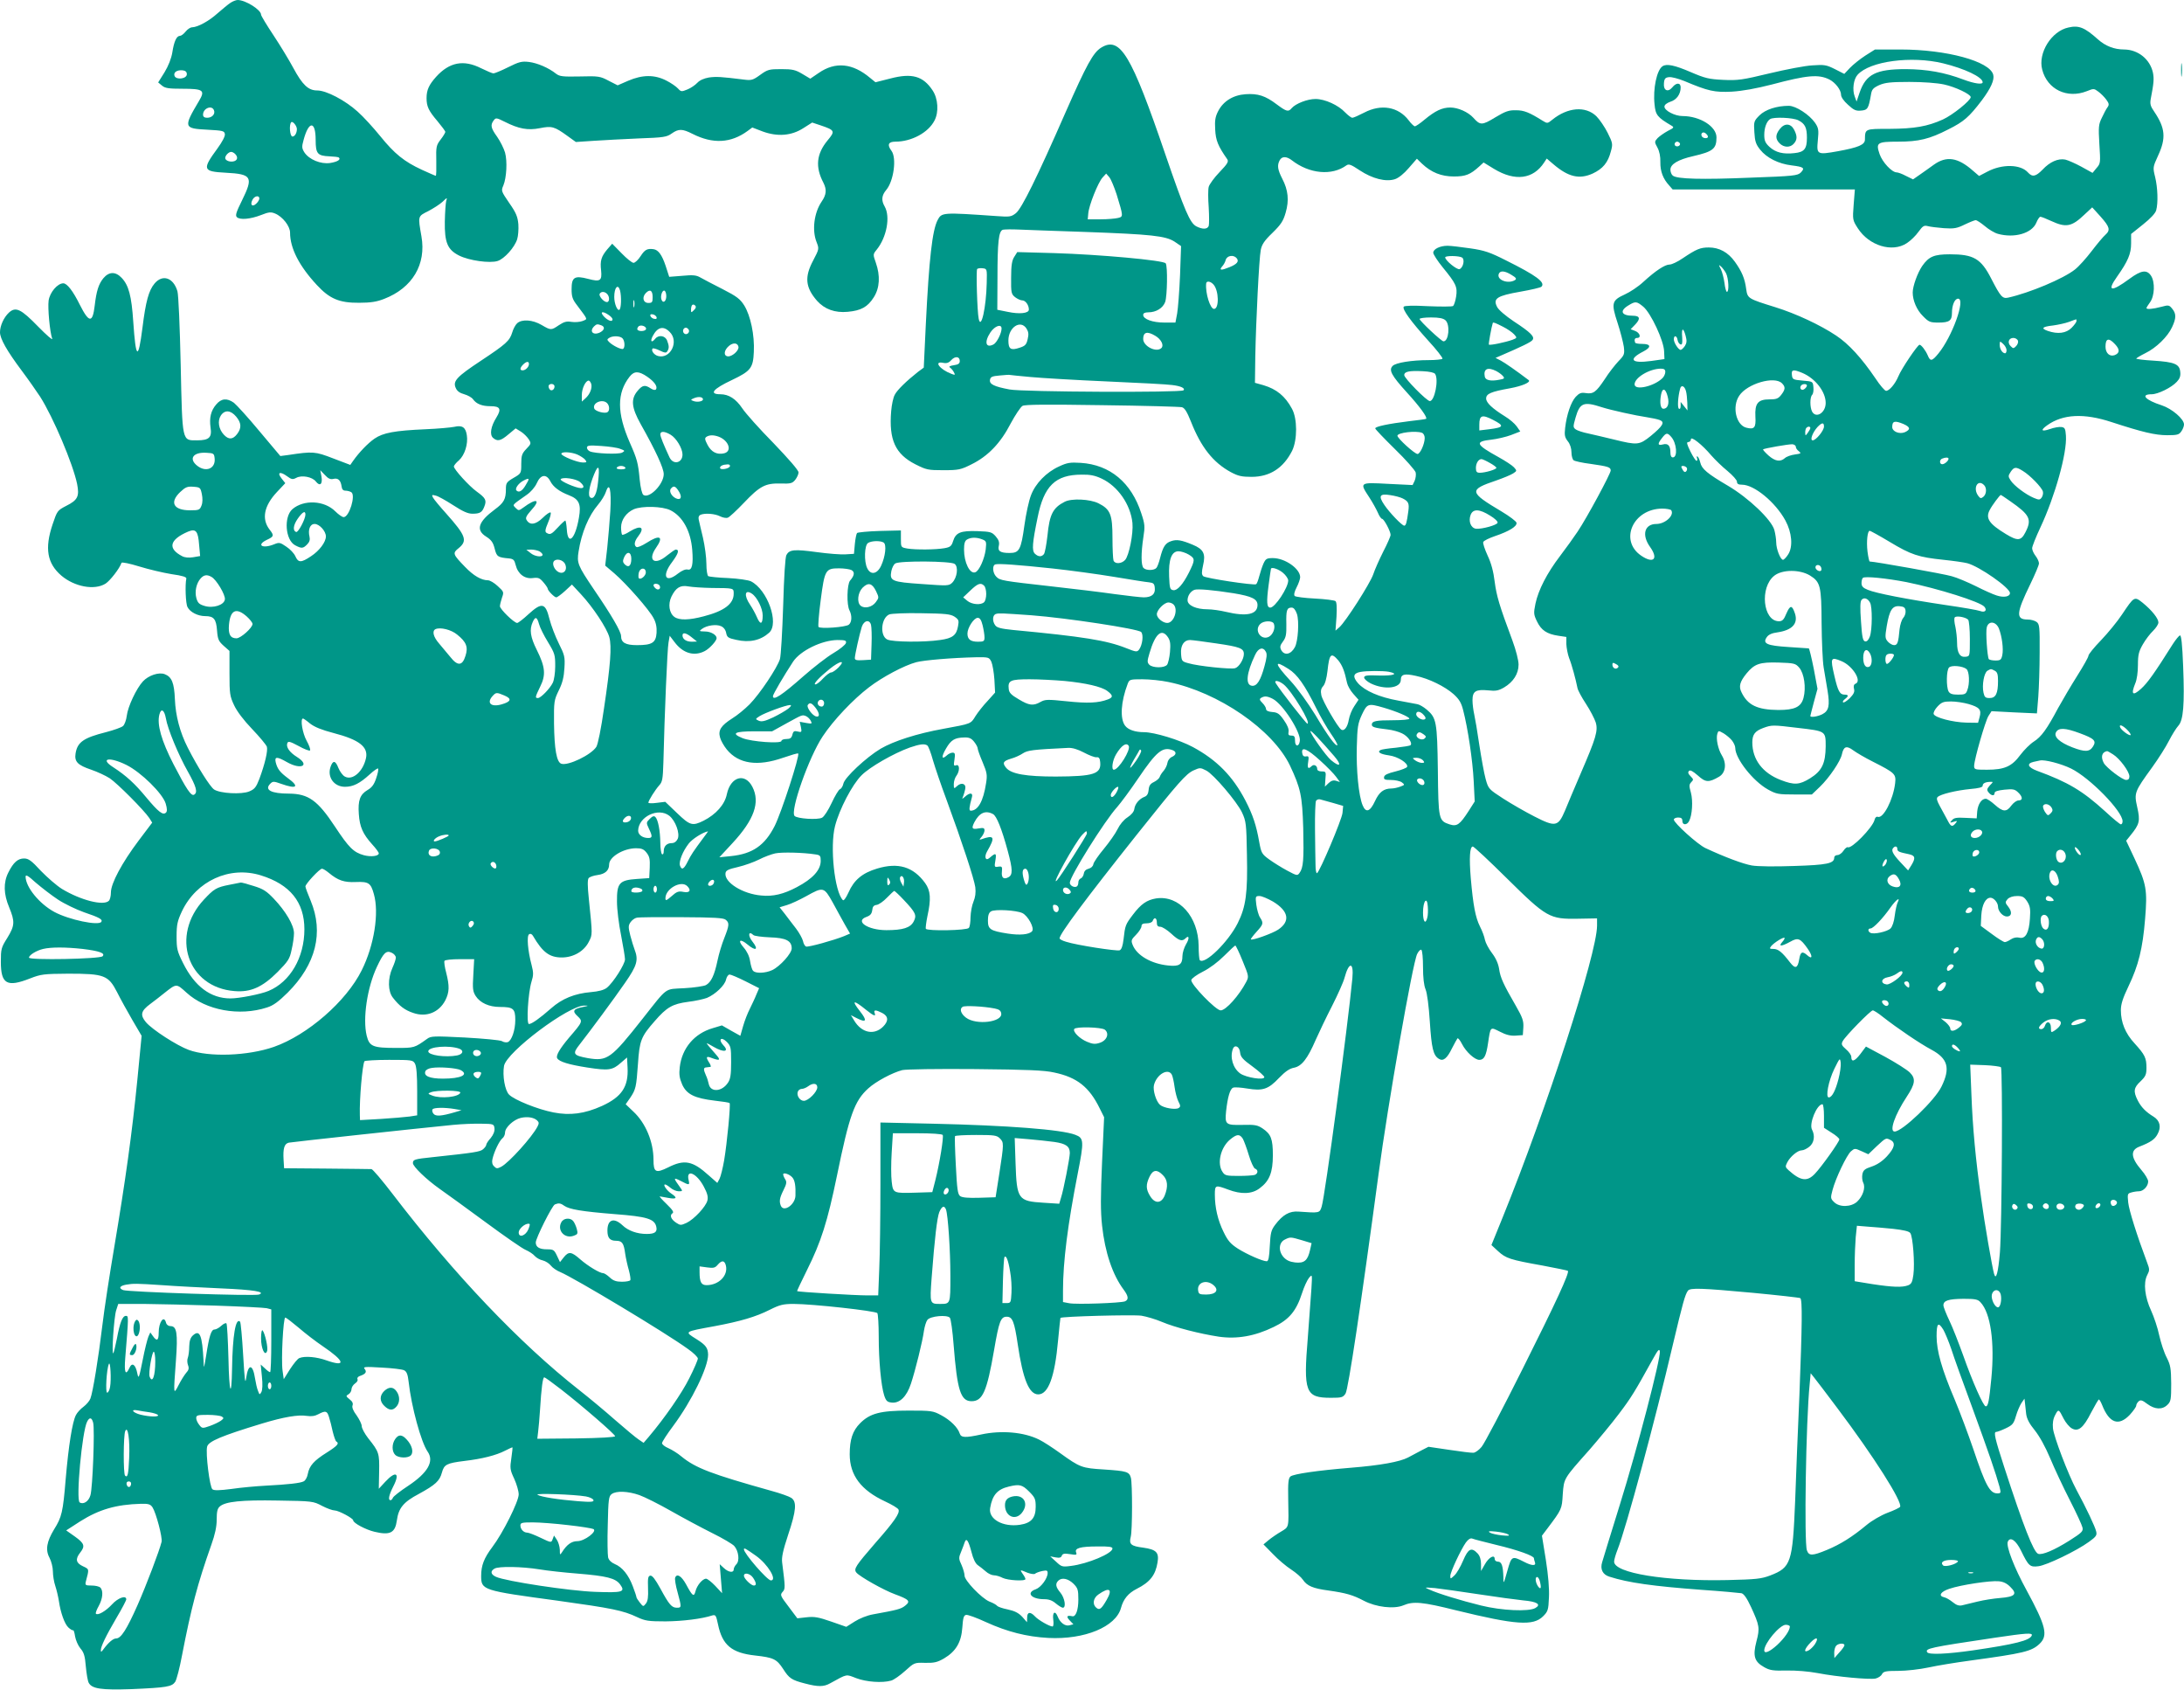 <?xml version="1.0" standalone="no"?>
<!DOCTYPE svg PUBLIC "-//W3C//DTD SVG 20010904//EN"
 "http://www.w3.org/TR/2001/REC-SVG-20010904/DTD/svg10.dtd">
<svg version="1.0" xmlns="http://www.w3.org/2000/svg"
 width="1280pt" height="990pt" viewBox="0 0 1280 990"
 preserveAspectRatio="xMidYMid meet">
<g transform="translate(0,990) scale(0.1,-0.1)"
fill="#009688" stroke="none">
<path d="M1350 9883 c-14 -9 -47 -37 -75 -61 -51 -46 -116 -81 -149 -82 -10 0
-27 -11 -38 -25 -11 -14 -26 -25 -33 -25 -20 0 -35 -32 -45 -97 -6 -36 -23
-79 -46 -117 l-37 -59 23 -19 c18 -15 40 -18 120 -18 122 0 134 -9 96 -72 -92
-155 -90 -161 50 -168 91 -5 99 -7 102 -26 2 -12 -16 -46 -43 -83 -91 -124
-88 -136 48 -143 154 -8 163 -25 95 -163 -33 -67 -40 -87 -30 -97 18 -18 80
-12 142 12 45 18 58 19 82 9 44 -18 88 -74 88 -112 0 -91 53 -195 157 -307 75
-81 132 -105 248 -104 68 0 104 6 147 23 165 64 247 202 218 366 -21 121 -22
117 40 148 30 16 68 40 84 55 27 26 28 26 21 4 -3 -12 -7 -66 -8 -120 -2 -123
16 -165 83 -199 59 -30 182 -47 227 -32 39 13 98 78 114 127 6 19 9 58 7 88
-4 44 -13 67 -53 124 -47 69 -49 72 -35 103 19 46 24 142 10 193 -7 24 -28 66
-46 92 -37 51 -41 69 -21 96 13 17 16 17 64 -7 83 -42 136 -52 207 -38 70 14
85 10 161 -45 l50 -36 105 7 c58 4 177 10 265 14 144 5 163 8 192 29 40 28 62
28 121 -2 120 -61 226 -55 324 17 l27 20 60 -23 c87 -32 169 -26 239 19 l52
33 48 -16 c86 -29 88 -34 42 -89 -65 -79 -73 -155 -24 -248 20 -40 18 -69 -11
-111 -44 -65 -57 -168 -29 -237 15 -39 15 -40 -20 -107 -52 -97 -46 -158 23
-237 44 -49 105 -71 179 -64 78 7 117 28 153 85 35 55 39 126 12 203 -17 48
-17 49 5 76 59 73 81 193 47 253 -21 36 -18 65 9 97 44 52 62 187 31 229 -27
36 -19 54 23 54 94 0 193 53 229 124 26 49 21 128 -11 176 -56 85 -122 103
-248 70 l-87 -22 -32 26 c-102 86 -203 96 -300 29 l-50 -34 -47 28 c-40 24
-58 28 -123 28 -71 0 -80 -2 -124 -34 -43 -31 -51 -33 -98 -27 -128 16 -159
18 -202 12 -29 -5 -54 -16 -68 -31 -12 -13 -38 -31 -58 -39 -34 -14 -38 -14
-55 5 -11 12 -41 33 -69 47 -68 35 -139 35 -223 -1 l-62 -27 -53 27 c-49 26
-58 28 -168 25 -101 -2 -119 0 -140 16 -44 35 -110 63 -159 69 -42 5 -58 1
-122 -31 -40 -20 -79 -36 -86 -36 -7 0 -39 14 -72 30 -103 52 -186 36 -264
-50 -42 -47 -56 -77 -56 -125 0 -49 12 -74 64 -135 25 -30 46 -58 46 -63 0 -4
-12 -25 -27 -44 -26 -34 -28 -42 -26 -125 1 -48 0 -88 -3 -88 -3 0 -39 16 -81
35 -104 48 -161 94 -245 198 -39 48 -98 113 -132 143 -73 66 -183 124 -237
124 -52 0 -86 32 -140 132 -24 45 -77 132 -116 191 -40 60 -73 115 -73 121 0
29 -92 86 -137 86 -10 0 -30 -8 -43 -17z m-255 -418 c0 -27 -62 -35 -72 -10
-8 21 14 36 47 33 17 -2 25 -9 25 -23z m159 -211 c9 -22 -11 -44 -40 -44 -16
0 -24 6 -24 18 0 38 52 58 64 26z m486 -110 c0 -23 -12 -44 -26 -44 -15 0 -21
70 -7 84 9 8 33 -22 33 -40z m110 -64 c0 -81 11 -93 81 -96 27 -1 52 -4 55 -7
13 -12 -8 -25 -51 -32 -55 -8 -123 20 -151 62 -15 24 -16 33 -5 72 30 114 71
115 71 1z m-472 -82 c17 -17 15 -35 -4 -42 -22 -8 -54 2 -54 18 0 15 20 36 35
36 6 0 16 -5 23 -12z m142 -261 c0 -8 -9 -22 -19 -31 -23 -21 -37 -6 -21 24
12 23 40 27 40 7z"/>
<path d="M12123 9739 c-100 -21 -180 -150 -154 -247 30 -116 146 -172 262
-126 39 16 42 16 67 -3 14 -10 35 -31 46 -46 17 -23 18 -31 8 -45 -7 -9 -22
-37 -33 -61 -20 -40 -21 -55 -15 -156 7 -109 7 -113 -17 -140 l-23 -28 -65 36
c-35 19 -78 38 -95 42 -42 8 -90 -13 -133 -59 -40 -41 -60 -45 -86 -16 -43 48
-152 50 -238 4 l-48 -25 -35 30 c-89 79 -156 89 -230 36 -27 -19 -65 -47 -86
-61 l-36 -25 -41 20 c-22 12 -47 21 -55 21 -28 0 -84 60 -100 107 -23 67 -15
73 108 73 121 0 184 15 295 72 92 46 121 72 196 170 53 71 75 120 67 150 -20
79 -274 148 -544 148 l-149 0 -57 -36 c-31 -20 -72 -53 -90 -72 l-33 -35 -55
28 c-50 25 -62 27 -132 22 -42 -2 -156 -24 -252 -47 -158 -38 -184 -42 -270
-38 -84 4 -106 9 -192 46 -93 40 -140 50 -164 34 -34 -22 -57 -132 -47 -224 6
-62 16 -75 99 -124 17 -10 15 -13 -21 -31 -22 -12 -49 -31 -60 -42 -19 -21
-19 -23 -1 -56 12 -22 18 -53 17 -85 -1 -54 16 -98 52 -137 l20 -23 534 0 534
0 -7 -89 c-7 -89 -6 -91 24 -138 66 -103 202 -144 287 -88 22 14 53 44 69 67
25 34 32 39 55 33 14 -4 57 -9 94 -12 59 -4 76 -1 121 21 29 14 59 26 65 26 7
0 31 -16 54 -35 22 -19 57 -40 76 -45 97 -27 199 3 225 64 8 20 19 36 24 36 6
0 34 -11 64 -25 87 -40 120 -34 196 39 l44 41 49 -54 c54 -61 59 -79 28 -107
-12 -10 -48 -53 -80 -95 -32 -42 -76 -91 -98 -108 -68 -54 -266 -137 -392
-165 -33 -7 -44 5 -99 112 -60 117 -103 142 -242 142 -93 0 -123 -13 -162 -68
-28 -41 -56 -119 -56 -156 0 -47 24 -103 60 -138 34 -35 42 -38 92 -38 62 0
78 11 78 56 0 46 16 84 36 84 46 0 -35 -224 -116 -322 -37 -45 -47 -47 -62
-10 -13 30 -38 62 -48 62 -11 0 -107 -142 -124 -185 -19 -45 -53 -85 -72 -85
-8 0 -36 33 -63 74 -81 119 -156 201 -230 250 -93 62 -234 128 -356 166 -161
50 -163 51 -171 107 -8 62 -26 103 -66 159 -40 56 -92 84 -153 84 -50 0 -72
-9 -154 -64 -29 -20 -63 -36 -76 -36 -27 0 -82 -36 -154 -102 -30 -28 -79 -60
-108 -73 -77 -35 -81 -51 -43 -166 17 -52 33 -115 37 -141 5 -43 3 -49 -31
-84 -20 -21 -57 -68 -81 -106 -51 -76 -67 -88 -112 -81 -26 4 -37 0 -58 -22
-28 -31 -53 -104 -62 -182 -5 -43 -2 -56 16 -79 13 -16 21 -41 21 -64 0 -21 6
-42 13 -47 6 -5 51 -15 99 -21 104 -15 118 -19 118 -39 0 -18 -140 -278 -194
-358 -22 -33 -68 -97 -103 -143 -77 -101 -127 -199 -144 -279 -11 -55 -11 -63
9 -104 25 -52 58 -74 125 -84 l47 -7 0 -42 c1 -22 8 -59 16 -81 16 -39 39
-125 49 -175 2 -14 25 -56 50 -94 25 -38 50 -87 57 -108 15 -49 2 -92 -87
-298 -36 -85 -79 -184 -93 -220 -40 -94 -56 -97 -179 -34 -53 27 -135 74 -183
105 -85 55 -87 57 -103 115 -9 32 -25 122 -37 199 -11 77 -25 158 -30 180 -5
22 -10 59 -10 82 0 53 19 65 92 58 44 -5 60 -2 93 17 54 32 85 80 85 134 0 25
-15 84 -36 141 -77 206 -93 261 -104 345 -7 58 -20 108 -41 152 -17 37 -29 73
-26 80 3 8 34 23 69 35 83 28 130 57 126 78 -2 9 -42 39 -89 67 -190 113 -192
126 -29 181 40 14 84 32 98 41 23 15 23 16 5 36 -10 11 -51 38 -91 60 -134 74
-141 91 -41 102 34 4 86 16 115 27 l54 21 -21 30 c-12 17 -43 43 -68 58 -74
46 -111 80 -111 105 0 28 28 40 140 60 71 13 125 36 109 48 -71 54 -140 102
-163 114 l-31 16 30 13 c123 53 177 79 186 91 16 19 -8 44 -109 110 -49 33
-89 67 -98 85 -25 49 -1 65 137 89 63 11 118 24 123 29 25 25 -28 65 -209 155
-93 47 -125 58 -209 70 -55 8 -114 15 -132 15 -44 0 -84 -19 -84 -41 0 -9 25
-48 56 -86 77 -94 87 -114 78 -171 -4 -26 -12 -50 -18 -55 -6 -4 -72 -4 -147
-1 -88 5 -138 3 -142 -3 -10 -15 42 -86 142 -197 50 -54 88 -103 85 -108 -3
-4 -40 -8 -82 -8 -97 0 -192 -15 -210 -34 -24 -24 -7 -56 83 -155 76 -83 123
-148 113 -155 -2 -2 -47 -8 -100 -14 -121 -15 -198 -31 -198 -42 0 -5 52 -59
115 -121 64 -62 118 -124 122 -137 3 -13 0 -35 -6 -49 l-12 -25 -144 7 c-168
9 -168 9 -110 -79 19 -29 41 -69 50 -89 8 -20 20 -37 25 -37 11 0 50 -73 50
-94 0 -8 -19 -52 -43 -98 -23 -46 -50 -106 -59 -134 -19 -54 -161 -276 -198
-309 l-23 -20 6 82 c3 56 1 85 -6 91 -7 5 -61 12 -121 15 -60 3 -113 10 -118
15 -6 6 -2 25 11 50 12 23 21 50 21 60 0 50 -89 112 -160 112 -36 0 -42 -4
-55 -32 -8 -18 -19 -52 -25 -75 -6 -23 -14 -44 -18 -46 -14 -8 -297 35 -310
47 -10 10 -10 23 -1 64 16 67 3 94 -60 120 -67 28 -95 33 -128 21 -33 -11 -47
-32 -64 -99 -6 -25 -16 -51 -21 -57 -13 -16 -60 -17 -76 -1 -15 15 -15 87 -1
180 10 63 9 77 -12 140 -58 180 -183 285 -355 296 -62 4 -80 1 -127 -21 -75
-34 -139 -100 -165 -170 -12 -31 -29 -109 -38 -174 -20 -145 -30 -163 -87
-163 -55 0 -71 11 -63 43 4 19 0 33 -18 54 -23 26 -30 28 -108 31 -98 3 -126
-8 -142 -58 -9 -30 -17 -36 -51 -42 -51 -9 -168 -10 -217 -2 -38 7 -38 7 -38
56 l0 50 -124 -3 c-68 -2 -128 -8 -133 -12 -4 -5 -10 -34 -13 -65 l-5 -57 -49
-3 c-28 -2 -104 4 -169 13 -132 18 -161 15 -178 -17 -7 -13 -14 -123 -19 -297
-5 -152 -13 -293 -19 -313 -16 -51 -117 -203 -178 -265 -28 -28 -73 -65 -101
-82 -66 -42 -84 -69 -72 -112 5 -19 23 -50 40 -71 69 -84 180 -100 329 -48 47
16 86 28 89 25 11 -10 -99 -348 -138 -425 -58 -114 -130 -163 -255 -176 l-69
-7 77 83 c127 137 163 239 117 329 -43 85 -128 61 -150 -42 -12 -61 -64 -119
-137 -156 -65 -32 -79 -28 -155 45 l-69 66 -49 -6 c-28 -4 -50 -3 -50 1 0 12
40 75 63 101 19 20 22 37 25 135 7 288 23 666 30 702 l7 40 29 -38 c49 -65
114 -84 176 -52 28 14 70 60 70 76 0 19 -34 39 -68 39 -35 1 -36 2 -18 15 28
21 84 29 112 16 15 -6 27 -22 30 -40 5 -25 12 -30 59 -40 78 -18 143 -3 193
42 60 55 -10 252 -107 301 -14 7 -74 16 -133 19 -58 2 -111 8 -117 11 -6 4
-11 36 -11 73 0 36 -9 104 -20 152 -11 47 -23 96 -25 107 -3 14 1 24 11 28 28
11 84 6 114 -9 16 -8 36 -12 46 -8 9 3 51 42 93 86 95 100 127 116 215 114 60
-2 70 1 87 22 10 13 19 32 19 43 0 13 -57 78 -147 172 -82 83 -164 175 -183
204 -37 55 -79 82 -128 82 -69 0 -44 31 69 84 109 52 123 70 127 164 5 98 -19
212 -56 272 -24 38 -43 53 -127 96 -55 28 -113 58 -130 68 -24 14 -44 16 -106
10 l-77 -6 -21 65 c-22 65 -43 93 -71 97 -37 5 -51 -3 -75 -40 -14 -22 -33
-40 -42 -40 -9 0 -40 25 -70 56 l-55 56 -29 -33 c-35 -42 -43 -67 -36 -124 6
-60 -5 -68 -76 -49 -80 21 -97 10 -97 -60 0 -44 5 -60 33 -96 65 -87 62 -78
31 -91 -16 -6 -45 -8 -65 -5 -29 5 -44 0 -73 -19 -46 -31 -47 -31 -102 1 -53
31 -115 35 -143 10 -10 -9 -23 -33 -29 -54 -15 -49 -36 -68 -184 -166 -142
-94 -165 -119 -147 -159 8 -19 24 -30 50 -37 21 -6 44 -19 51 -29 20 -28 53
-41 103 -41 56 0 65 -16 35 -65 -34 -54 -41 -101 -21 -120 26 -23 45 -19 91
20 l42 35 31 -19 c16 -10 37 -31 46 -45 15 -24 14 -27 -14 -56 -26 -27 -30
-39 -30 -88 0 -55 0 -56 -45 -82 -41 -24 -45 -30 -45 -66 0 -59 -12 -80 -65
-119 -97 -72 -113 -120 -51 -159 30 -19 41 -34 50 -70 12 -48 18 -52 85 -58
25 -3 31 -9 38 -38 13 -53 53 -83 100 -77 33 4 41 1 63 -25 14 -16 25 -33 25
-37 0 -11 39 -51 50 -51 6 0 29 17 51 37 l41 38 53 -57 c70 -75 152 -199 166
-251 15 -55 7 -163 -31 -417 -17 -120 -36 -212 -45 -226 -30 -47 -165 -112
-205 -99 -28 9 -41 86 -43 236 -1 129 0 136 28 194 22 44 30 79 33 131 4 65 1
76 -33 144 -20 40 -45 105 -55 144 -23 94 -44 99 -123 27 -30 -28 -60 -51 -66
-51 -18 0 -101 81 -101 98 0 9 6 31 12 50 12 33 11 35 -25 68 -20 19 -46 34
-57 34 -39 0 -85 27 -134 78 -73 75 -75 81 -37 111 52 43 41 73 -73 201 -37
41 -72 83 -78 94 -9 17 -7 18 16 12 14 -3 60 -29 102 -56 57 -37 86 -50 113
-50 44 0 57 8 70 43 14 36 7 49 -44 86 -45 32 -135 131 -135 148 0 5 13 22 30
36 34 31 54 96 46 147 -7 47 -27 60 -74 49 -20 -4 -95 -11 -167 -14 -184 -8
-250 -21 -300 -55 -39 -27 -91 -81 -126 -131 l-16 -23 -100 38 c-106 41 -119
42 -264 20 l-46 -6 -122 145 c-67 81 -135 155 -150 167 -41 29 -74 26 -104
-10 -31 -36 -41 -78 -33 -135 9 -58 -8 -75 -79 -75 -89 0 -86 -15 -96 442 -5
228 -13 409 -19 431 -23 80 -87 102 -134 46 -34 -40 -52 -105 -71 -259 -25
-195 -39 -186 -54 35 -10 152 -27 214 -68 257 -36 38 -74 37 -107 -2 -28 -34
-41 -75 -51 -161 -12 -103 -33 -102 -87 5 -40 81 -75 126 -97 126 -34 0 -79
-53 -86 -101 -6 -43 7 -185 21 -224 4 -11 -33 21 -82 71 -101 104 -132 119
-172 82 -30 -28 -52 -77 -52 -115 0 -37 40 -108 126 -223 39 -52 88 -122 109
-154 77 -121 193 -395 217 -512 14 -72 4 -94 -64 -128 -52 -27 -53 -29 -80
-109 -47 -140 -32 -228 52 -300 77 -65 193 -87 258 -47 27 17 83 89 94 122 2
6 49 -4 104 -21 55 -17 140 -37 189 -45 65 -9 89 -17 87 -26 -8 -36 -4 -148 7
-167 15 -30 61 -53 104 -53 50 0 64 -17 69 -84 4 -52 9 -63 39 -90 l34 -30 0
-131 c0 -120 2 -134 27 -187 16 -35 56 -88 106 -140 44 -46 82 -92 86 -103 7
-23 -11 -100 -44 -189 -19 -49 -28 -60 -59 -73 -45 -19 -171 -12 -206 11 -24
16 -98 134 -154 244 -47 92 -72 189 -76 285 -4 96 -18 131 -60 147 -34 13 -94
-7 -127 -42 -39 -42 -89 -149 -95 -202 -3 -25 -13 -52 -22 -60 -9 -8 -54 -24
-100 -36 -131 -33 -167 -58 -178 -124 -8 -49 12 -69 92 -96 35 -12 83 -34 108
-50 46 -31 201 -187 232 -233 l17 -27 -80 -106 c-97 -129 -162 -250 -162 -303
0 -20 -5 -42 -12 -49 -31 -31 -164 3 -274 69 -31 19 -86 67 -124 106 -56 61
-73 73 -99 73 -36 0 -62 -22 -92 -82 -30 -59 -28 -127 5 -205 34 -83 33 -106
-11 -178 -36 -57 -38 -65 -38 -141 0 -130 36 -150 171 -97 64 25 80 27 224 28
211 0 235 -9 286 -108 20 -40 61 -114 90 -164 l54 -92 -25 -258 c-31 -312 -70
-592 -135 -978 -27 -159 -59 -366 -70 -460 -23 -192 -56 -393 -70 -429 -5 -14
-23 -35 -40 -48 -18 -13 -38 -35 -45 -49 -21 -40 -43 -178 -60 -375 -16 -195
-23 -223 -68 -295 -43 -71 -52 -120 -27 -166 11 -21 20 -57 20 -80 0 -23 6
-62 14 -85 8 -24 17 -63 21 -88 10 -70 34 -136 56 -156 12 -11 24 -18 28 -16
3 1 8 -15 11 -36 4 -22 17 -53 31 -70 21 -24 27 -45 32 -106 4 -43 11 -85 17
-96 19 -35 73 -43 250 -37 208 9 237 14 257 43 8 13 26 81 39 151 55 284 91
421 173 653 21 59 31 104 31 146 0 46 4 65 18 77 32 29 126 39 341 35 202 -3
207 -4 258 -31 29 -15 62 -27 74 -27 23 0 109 -46 109 -58 0 -16 74 -55 125
-67 92 -22 121 -6 131 67 10 72 38 107 129 155 97 53 122 76 135 125 13 47 27
55 132 68 103 12 186 33 238 60 22 11 41 20 43 20 2 0 -1 -29 -6 -63 -9 -59
-8 -69 17 -122 14 -31 26 -72 26 -91 0 -41 -92 -226 -155 -309 -48 -64 -65
-107 -65 -168 0 -84 6 -86 450 -146 316 -44 382 -57 464 -96 47 -22 66 -25
167 -25 101 1 214 15 274 35 19 5 22 0 33 -52 25 -122 80 -168 218 -183 108
-12 126 -21 164 -79 35 -55 50 -65 128 -85 76 -20 110 -20 147 1 104 57 91 54
154 30 58 -22 152 -29 204 -14 15 4 52 30 82 57 53 48 54 49 117 47 53 -1 71
3 111 26 69 41 101 94 107 181 4 57 8 71 22 74 10 2 62 -17 116 -42 125 -57
239 -86 366 -93 212 -11 396 65 426 176 14 52 43 87 93 112 77 39 109 80 121
154 10 59 -7 76 -84 87 -72 9 -84 20 -73 63 10 38 10 311 1 346 -10 36 -24 40
-158 49 -129 8 -139 11 -257 96 -43 31 -98 67 -123 79 -88 44 -221 56 -340 30
-92 -20 -117 -19 -125 5 -11 36 -56 80 -109 108 -48 26 -58 27 -191 27 -165 0
-226 -16 -284 -74 -44 -44 -61 -96 -61 -182 0 -123 67 -211 207 -276 41 -19
76 -40 79 -48 9 -21 -25 -70 -136 -196 -116 -134 -128 -152 -111 -173 20 -24
160 -103 226 -127 84 -31 93 -41 60 -67 -25 -20 -46 -25 -189 -51 -34 -6 -79
-24 -107 -42 l-49 -31 -89 31 c-75 26 -98 30 -144 25 l-54 -6 -51 68 c-48 63
-51 69 -36 86 17 18 17 24 -2 173 -4 30 5 71 35 162 48 143 52 195 18 217 -12
8 -65 27 -117 41 -350 98 -443 133 -526 201 -22 19 -57 40 -77 49 -20 8 -37
22 -37 29 0 8 30 54 66 102 109 147 204 342 204 417 -1 39 -13 56 -67 90 -73
46 -78 43 107 77 149 28 239 54 322 96 58 29 78 34 140 34 109 0 482 -41 490
-54 4 -6 8 -67 8 -136 0 -144 14 -290 32 -346 11 -33 18 -39 44 -42 47 -5 88
35 113 111 26 79 68 248 76 309 4 26 13 55 20 64 16 23 116 32 132 13 6 -8 16
-79 22 -159 21 -266 41 -330 105 -330 65 0 90 56 132 299 29 169 39 196 74
196 34 0 45 -28 65 -163 30 -203 66 -292 120 -292 59 0 97 103 116 315 7 72
13 131 14 133 7 9 428 20 475 13 30 -5 84 -21 119 -36 78 -33 223 -70 335 -87
106 -15 210 3 321 57 90 43 132 93 166 198 12 38 31 78 41 90 19 22 19 22 14
-63 -3 -47 -13 -175 -21 -285 -27 -323 -14 -355 135 -355 63 0 71 2 86 25 16
25 90 517 194 1290 53 398 200 1238 226 1286 8 16 19 27 24 24 6 -4 10 -49 10
-101 0 -61 5 -107 15 -131 9 -21 19 -97 25 -190 10 -155 20 -197 53 -217 25
-16 48 2 77 62 14 28 29 54 32 58 4 3 16 -12 27 -34 23 -45 74 -92 101 -92 28
0 40 23 51 97 15 100 12 97 70 68 36 -19 63 -25 92 -23 l42 3 3 45 c2 38 -4
57 -43 125 -74 128 -92 167 -99 218 -5 31 -19 63 -42 93 -19 25 -37 59 -41 77
-3 18 -16 53 -29 78 -27 54 -40 124 -54 283 -10 120 -6 186 12 186 6 0 95 -83
198 -185 234 -231 251 -241 418 -238 l112 2 0 -43 c0 -162 -297 -1079 -554
-1711 l-65 -160 39 -36 c46 -42 69 -50 260 -84 80 -15 147 -29 149 -31 11 -10
-69 -183 -265 -574 -117 -234 -225 -440 -241 -458 -15 -18 -37 -34 -48 -34
-11 -1 -75 7 -141 17 l-122 18 -41 -21 c-22 -12 -58 -31 -79 -42 -48 -25 -162
-46 -337 -60 -194 -16 -333 -36 -352 -51 -12 -11 -15 -35 -13 -134 3 -169 6
-160 -42 -189 -24 -14 -56 -36 -73 -50 l-30 -25 55 -56 c30 -32 79 -73 107
-91 29 -19 60 -46 69 -60 24 -36 59 -51 149 -63 105 -15 143 -26 208 -60 72
-38 177 -50 232 -27 58 25 112 20 308 -29 352 -86 453 -93 511 -35 28 28 31
37 34 109 3 50 -4 131 -18 221 l-23 142 31 41 c86 114 86 115 91 201 7 95 4
90 157 262 52 60 131 155 173 211 72 95 93 130 197 318 31 56 39 65 42 47 6
-39 -133 -574 -234 -897 -53 -171 -100 -323 -104 -338 -13 -41 3 -73 42 -85
112 -36 258 -56 538 -77 118 -8 224 -18 236 -20 14 -3 32 -28 57 -82 49 -107
52 -122 31 -201 -22 -85 -12 -118 45 -150 33 -19 53 -22 132 -20 56 1 129 -5
182 -15 114 -22 303 -39 339 -32 16 4 33 15 38 26 9 16 22 19 96 19 46 0 126
9 177 20 50 11 160 29 242 40 315 43 361 54 408 98 52 49 38 105 -76 315 -72
131 -120 256 -110 283 13 33 48 10 78 -52 44 -90 52 -97 101 -91 48 5 226 91
297 143 43 31 48 39 42 62 -6 26 -56 133 -115 242 -49 91 -133 312 -138 361
-3 31 1 56 13 78 19 37 21 36 50 -22 12 -23 33 -48 47 -56 38 -22 68 2 114 93
22 42 42 76 45 76 4 0 12 -15 19 -32 42 -107 97 -126 162 -58 21 23 38 47 38
54 0 8 7 19 15 26 11 9 21 6 50 -16 44 -33 88 -35 118 -5 20 19 22 32 22 124
-1 90 -4 108 -26 152 -15 28 -34 86 -44 130 -9 44 -31 109 -47 144 -38 81 -47
164 -24 209 15 29 15 35 0 74 -60 160 -106 306 -111 352 -5 50 -4 53 18 59 13
4 33 7 45 7 26 0 54 30 54 58 0 11 -18 42 -40 67 -61 71 -66 115 -13 136 67
26 92 43 108 74 23 41 14 79 -23 102 -46 28 -73 56 -93 95 -27 53 -24 75 16
112 30 29 35 40 35 80 0 57 -9 76 -70 143 -54 58 -80 123 -80 194 0 35 11 70
45 141 58 121 83 220 97 394 14 170 8 204 -62 354 l-49 104 25 31 c54 66 58
85 40 165 -19 85 -17 90 88 235 36 50 80 119 98 155 18 35 43 75 55 88 29 32
37 122 28 348 -5 130 -11 184 -19 181 -6 -2 -24 -24 -41 -50 -107 -170 -149
-229 -187 -263 -49 -44 -60 -33 -34 31 10 22 16 67 16 109 0 60 5 79 29 121
16 28 43 63 60 79 17 17 31 38 31 49 0 23 -38 71 -92 115 -49 39 -50 38 -121
-68 -27 -41 -83 -109 -123 -151 -41 -42 -74 -83 -74 -91 0 -8 -30 -61 -66
-118 -36 -57 -86 -142 -112 -189 -66 -124 -98 -168 -142 -196 -22 -14 -57 -49
-79 -78 -50 -68 -93 -87 -196 -87 -71 0 -75 1 -75 23 1 39 66 264 84 292 l18
28 133 -7 133 -6 8 97 c4 54 8 171 8 261 1 151 -1 165 -18 178 -11 8 -34 14
-52 14 -71 0 -68 37 16 209 27 56 50 110 50 120 0 10 -9 30 -20 44 -11 14 -20
34 -20 45 0 10 22 66 49 123 85 182 156 434 149 536 -3 41 -6 48 -26 51 -13 2
-43 -3 -68 -12 -50 -17 -57 -7 -16 22 92 66 216 72 377 19 181 -59 256 -77
327 -77 58 0 69 3 82 22 9 12 16 31 16 41 0 32 -70 92 -130 112 -97 31 -128
65 -59 65 36 0 116 39 147 73 17 18 23 34 20 58 -4 46 -34 58 -158 66 -55 3
-100 9 -100 12 1 3 24 17 52 31 65 31 133 98 158 153 25 53 25 79 1 108 -18
22 -21 23 -65 11 -49 -13 -86 -16 -86 -7 0 3 10 19 21 34 27 37 30 118 6 155
-25 38 -58 33 -127 -18 -107 -79 -134 -74 -73 12 65 92 83 135 83 196 l0 55
70 56 c43 34 73 66 77 83 12 43 9 132 -6 194 -14 57 -14 58 17 126 48 103 42
162 -22 257 -23 33 -26 46 -21 75 18 93 20 118 13 154 -17 79 -87 135 -168
136 -59 0 -110 20 -154 59 -78 70 -112 84 -173 70z m-735 -210 c127 -31 232
-81 232 -111 0 -15 -49 -8 -113 16 -111 42 -213 60 -337 61 -175 0 -234 -30
-271 -137 l-18 -53 -11 30 c-15 39 -7 101 17 127 72 80 316 112 501 67z m-666
-95 c35 -18 68 -61 68 -89 0 -14 16 -37 41 -59 33 -31 47 -37 76 -34 39 3 44
12 58 91 5 33 12 41 48 58 35 15 66 19 177 19 80 0 163 -6 204 -15 65 -14 156
-57 156 -74 0 -20 -106 -105 -163 -131 -91 -41 -166 -54 -314 -55 -144 0 -142
1 -143 -63 0 -30 -38 -46 -158 -68 -123 -22 -126 -20 -118 64 6 61 4 72 -16
102 -33 48 -113 100 -154 100 -71 0 -138 -22 -172 -56 -33 -33 -34 -37 -30
-99 3 -53 9 -71 34 -102 38 -48 108 -83 184 -92 72 -9 80 -15 54 -42 -19 -18
-41 -21 -295 -30 -288 -12 -431 -8 -455 12 -8 6 -14 22 -14 35 0 32 45 59 133
79 117 27 137 43 137 110 0 64 -97 125 -199 125 -45 0 -106 32 -106 55 0 11
13 21 35 29 36 11 60 44 60 84 0 29 -26 29 -49 0 -26 -31 -53 -18 -49 24 2 27
8 34 30 36 15 2 55 -9 90 -23 140 -59 176 -67 278 -62 64 4 141 18 235 42 207
55 273 61 337 29z m-182 -239 c39 -20 50 -43 50 -102 0 -65 -15 -84 -72 -90
-67 -8 -112 4 -147 36 -25 23 -31 37 -31 71 0 42 14 79 34 92 20 14 136 9 166
-7z m-530 -96 c0 -12 -27 -11 -35 1 -11 17 5 32 21 19 8 -6 14 -15 14 -20z
m-165 -38 c7 -12 -12 -24 -25 -16 -11 7 -4 25 10 25 5 0 11 -4 15 -9z m-1276
-670 c17 -11 7 -59 -15 -68 -15 -5 -84 51 -84 69 0 11 81 10 99 -1z m1547 -92
c15 -30 19 -109 5 -109 -4 0 -11 23 -14 51 -4 28 -13 64 -21 81 -14 27 -14 29
0 17 8 -7 22 -25 30 -40z m-1257 -10 c27 -16 31 -23 20 -30 -40 -25 -109 1
-95 36 8 21 35 19 75 -6z m-5225 -91 c9 -36 7 -106 -4 -113 -12 -8 -30 36 -30
75 0 56 22 80 34 38z m191 -39 c0 -30 -3 -34 -25 -34 -31 0 -39 34 -14 59 24
24 39 14 39 -25z m80 6 c0 -31 -19 -45 -28 -21 -8 20 4 57 17 53 6 -2 11 -16
11 -32z m-347 13 c16 -16 15 -48 -1 -48 -19 0 -50 37 -42 49 8 14 28 14 43 -1z
m159 -75 c-3 -10 -5 -2 -5 17 0 19 2 27 5 18 2 -10 2 -26 0 -35z m5914 0 c45
-38 120 -199 122 -261 l2 -46 -78 -11 c-117 -16 -137 9 -45 56 48 25 44 44 -8
44 -21 0 -40 3 -41 8 -6 17 -2 27 12 27 25 0 17 30 -12 41 l-26 10 28 29 c31
33 26 50 -15 50 -67 0 -80 28 -27 60 42 26 49 25 88 -7z m-5564 -20 c-16 -16
-17 -16 -17 3 0 11 3 24 7 27 4 4 11 3 17 -3 7 -7 5 -16 -7 -27z m-499 -29
c12 -8 22 -19 22 -25 0 -17 -26 -9 -50 16 -27 29 -9 35 28 9z m280 -12 c3 -9
-2 -13 -14 -10 -9 1 -19 9 -22 16 -3 9 2 13 14 10 9 -1 19 -9 22 -16z m4624
-19 c28 -26 19 -123 -12 -123 -12 0 -140 120 -140 131 0 5 30 9 67 9 48 0 72
-5 85 -17z m3698 -4 c0 -6 -13 -24 -29 -40 -32 -32 -81 -38 -139 -18 -43 15
-33 25 31 32 29 4 71 13 93 21 21 8 40 15 42 15 1 1 2 -4 2 -10z m-3362 -33
c26 -13 55 -33 66 -45 18 -20 18 -21 -10 -32 -39 -14 -132 -34 -138 -28 -3 3
15 103 23 127 2 5 14 1 59 -22z m-5284 8 c24 -9 19 -29 -10 -43 -39 -17 -61 8
-32 37 14 14 20 14 42 6z m261 -25 c-7 -10 -38 -12 -48 -2 -4 3 -2 12 4 19 13
16 54 0 44 -17z m140 -14 c56 -55 5 -160 -68 -141 -24 6 -43 33 -32 44 3 3 22
-2 42 -12 29 -14 38 -15 44 -4 11 17 11 31 -1 62 -11 30 -50 36 -70 11 -21
-26 -31 -16 -15 15 28 54 63 63 100 25z m111 14 c10 -17 -13 -36 -27 -22 -12
12 -4 33 11 33 5 0 12 -5 16 -11z m5843 -36 c8 -29 7 -42 -4 -60 -9 -13 -20
-23 -25 -23 -13 0 -40 42 -40 62 0 26 18 22 22 -4 2 -12 9 -23 17 -26 10 -3
12 6 10 42 -5 55 6 60 20 9z m-6231 -15 c14 -14 16 -54 4 -62 -10 -6 -61 19
-82 40 -13 13 -13 16 0 24 21 14 64 12 78 -2z m8179 -14 c3 -8 -2 -23 -11 -32
-15 -15 -17 -15 -32 0 -21 21 -11 48 16 48 11 0 23 -7 27 -16z m569 -21 c29
-31 28 -52 -3 -64 -29 -10 -53 12 -53 50 0 49 19 54 56 14z m-636 -35 c0 -10
-4 -18 -8 -18 -16 0 -32 24 -32 49 0 23 1 24 20 6 11 -10 20 -26 20 -37z
m-7432 20 c4 -22 -38 -59 -63 -56 -26 4 -22 36 7 61 25 21 51 19 56 -5z
m-1228 -101 c0 -17 -20 -37 -37 -37 -18 0 -16 15 3 34 19 19 34 21 34 3z
m5669 -41 c15 -8 33 -21 40 -30 11 -13 7 -16 -22 -21 -50 -10 -81 -3 -85 18
-9 46 17 58 67 33z m991 -5 c0 -11 -7 -27 -16 -36 -49 -49 -164 -75 -164 -37
0 39 86 91 153 92 20 0 27 -5 27 -19z m-1349 -12 c22 -34 -3 -159 -31 -159
-18 0 -150 134 -150 152 0 21 29 27 109 23 40 -2 67 -8 72 -16z m2152 6 c76
-32 137 -110 137 -176 0 -58 -57 -93 -80 -50 -13 26 -13 84 1 98 6 6 9 26 7
44 -3 34 -3 34 -63 39 -57 5 -60 7 -63 33 -4 32 8 34 61 12z m-6770 -22 c42
-29 62 -57 52 -74 -5 -6 -15 -5 -31 5 -34 23 -49 20 -78 -15 -40 -48 -35 -97
19 -194 88 -156 135 -258 135 -293 0 -59 -84 -145 -119 -122 -8 5 -17 41 -22
91 -9 97 -15 119 -58 216 -76 174 -76 290 -1 386 27 34 53 34 103 0z m-328
-42 c7 -24 -7 -61 -34 -85 l-21 -19 0 39 c0 38 22 84 40 84 5 0 11 -8 15 -19z
m6979 3 c21 -21 20 -36 -5 -68 -17 -22 -29 -26 -68 -26 -68 0 -87 -23 -83
-101 4 -65 -6 -77 -53 -65 -60 15 -85 123 -42 187 46 71 207 118 251 73z
m-7194 -18 c0 -21 -21 -31 -30 -15 -5 7 -6 17 -4 21 9 14 34 9 34 -6z m7340 5
c0 -5 -6 -14 -14 -20 -16 -13 -32 2 -21 19 8 12 35 13 35 1z m-709 -32 c4 -13
7 -44 8 -69 l1 -45 -20 25 -20 25 0 -23 c0 -14 -4 -20 -10 -17 -10 6 -6 71 7
118 6 24 26 16 34 -14z m-107 -33 c11 -41 0 -71 -25 -71 -17 0 -23 35 -14 82
8 44 27 38 39 -11z m-5654 -16 c0 -12 -33 -18 -55 -10 -19 7 -19 8 5 18 26 10
50 6 50 -8z m-562 -22 c15 -15 16 -45 2 -53 -16 -10 -71 5 -77 21 -13 34 48
59 75 32z m5830 -24 c53 -17 198 -49 266 -59 27 -4 60 -11 73 -16 32 -12 20
-34 -53 -94 -66 -53 -78 -54 -212 -21 -53 13 -122 29 -153 36 -31 6 -64 17
-74 24 -16 12 -16 16 -1 69 25 87 47 96 154 61z m-8004 -55 c31 -37 33 -67 5
-103 -25 -32 -49 -33 -77 -3 -31 33 -38 81 -18 112 23 35 58 32 90 -6z m7366
-19 c68 -35 65 -44 -22 -55 l-58 -7 0 34 c0 55 16 61 80 28z m2405 -24 c41
-18 44 -32 10 -48 -32 -14 -75 3 -75 30 0 35 14 39 65 18z m-465 -15 c0 -24
-47 -81 -66 -81 -18 0 -1 46 28 78 26 27 38 28 38 3z m-80 -9 c0 -5 -7 -17
-15 -28 -14 -19 -14 -19 -15 2 0 11 3 24 7 27 9 10 23 9 23 -1z m-6680 -39
c33 -19 70 -80 70 -116 0 -50 -54 -63 -76 -17 -34 73 -54 122 -54 135 0 20 25
19 60 -2z m4404 11 c9 -3 16 -17 16 -30 0 -35 -27 -94 -42 -94 -17 0 -118 92
-118 107 0 18 109 31 144 17z m1460 -23 c33 -36 40 -121 10 -121 -9 0 -14 10
-14 28 0 41 -14 56 -44 48 -31 -8 -33 3 -5 38 24 31 31 32 53 7z m-5581 0 c59
-23 79 -85 31 -97 -41 -10 -75 7 -97 49 -17 33 -18 40 -6 48 18 11 42 11 72 0z
m5817 -110 c22 -25 64 -66 95 -91 30 -25 55 -53 55 -62 0 -13 8 -18 30 -18 71
0 196 -103 254 -210 38 -70 45 -152 17 -197 -11 -18 -26 -33 -31 -33 -15 0
-40 63 -40 102 0 18 -5 51 -11 73 -17 60 -150 187 -272 259 -121 71 -154 99
-162 136 -4 16 -11 32 -16 35 -5 4 -6 -1 -3 -9 3 -9 2 -16 -3 -16 -5 0 -21 25
-36 55 -21 43 -24 55 -12 55 8 0 15 7 15 16 0 21 66 -31 120 -95z m495 51 c0
-8 8 -19 18 -26 15 -12 13 -14 -24 -19 -22 -3 -48 -12 -58 -21 -27 -24 -57
-19 -96 15 -20 18 -34 34 -32 36 7 6 150 31 172 30 11 -1 20 -8 20 -15z
m-6890 -12 c28 -10 29 -12 11 -22 -20 -11 -156 -6 -188 7 -10 4 -18 14 -18 22
0 13 13 15 83 10 45 -3 96 -10 112 -17z m-2377 -56 c6 -60 -51 -83 -102 -43
-52 41 -24 81 54 76 42 -2 45 -4 48 -33z m2125 23 c18 -8 38 -21 46 -30 12
-15 10 -17 -13 -17 -32 0 -126 38 -126 51 0 14 57 11 93 -4z m8037 -25 c0 -12
-23 -32 -37 -32 -17 0 -17 27 0 33 19 8 37 8 37 -1z m-2689 -24 c22 -12 39
-25 39 -29 0 -10 -66 -29 -97 -29 -18 0 -23 6 -23 28 0 28 15 52 33 52 5 0 27
-10 48 -22z m-4453 -20 c-5 -15 -58 -24 -58 -9 0 11 17 19 43 20 11 1 17 -4
15 -11z m-773 -93 c-7 -68 -24 -103 -45 -90 -16 10 -7 65 22 136 26 63 34 49
23 -46z m160 85 c4 -6 -7 -10 -25 -10 -18 0 -29 4 -25 10 3 6 15 10 25 10 10
0 22 -4 25 -10z m6221 -1 c3 -6 2 -15 -4 -21 -7 -7 -14 -3 -21 11 -10 17 -9
21 3 21 8 0 18 -5 22 -11z m1969 -18 c42 -25 112 -97 118 -121 3 -10 -1 -26
-7 -35 -11 -15 -16 -15 -47 -2 -47 20 -115 71 -135 102 -15 23 -15 27 0 50 20
30 31 31 71 6z m-9901 -47 c27 7 43 -8 48 -44 2 -17 9 -25 23 -25 11 0 26 -4
34 -9 27 -17 -12 -146 -45 -146 -8 0 -30 15 -49 34 -64 64 -184 70 -251 13
-52 -45 -42 -182 16 -212 38 -20 46 -19 70 5 14 14 18 28 14 45 -10 42 3 75
30 75 28 0 66 -42 66 -73 0 -33 -38 -84 -87 -116 -58 -39 -75 -39 -92 0 -7 16
-31 42 -53 56 -36 25 -42 26 -71 14 -69 -28 -107 -5 -43 26 42 19 43 26 16 60
-48 62 -33 139 43 220 l49 52 -22 28 c-28 35 -9 43 32 13 26 -19 33 -21 54
-10 32 18 94 6 115 -21 24 -31 41 -16 33 29 l-7 37 27 -28 c20 -22 33 -27 50
-23z m4502 2 c95 -44 170 -152 181 -260 6 -62 -20 -192 -43 -217 -21 -23 -60
-25 -68 -3 -3 9 -6 68 -6 132 0 137 -12 168 -82 203 -50 25 -158 30 -198 9
-69 -35 -89 -74 -101 -198 -6 -53 -15 -102 -21 -109 -14 -17 -33 -16 -53 3
-18 18 -15 61 16 211 37 186 104 252 259 252 48 1 78 -5 116 -23z m-3231 -15
c17 -34 53 -61 110 -83 59 -23 72 -52 58 -131 -21 -125 -65 -168 -71 -69 -2
28 -6 52 -9 52 -3 0 -23 -18 -43 -40 -38 -41 -46 -45 -67 -32 -10 6 -8 20 9
60 12 28 19 55 15 59 -4 4 -25 -10 -46 -31 -41 -40 -75 -45 -94 -14 -9 13 -3
25 26 58 59 64 32 74 -46 16 -26 -19 -28 -19 -45 -2 -19 20 -24 14 64 76 25
17 49 45 60 69 22 51 56 56 79 12z m-145 -25 c-20 -34 -39 -44 -53 -30 -11 11
12 43 41 58 36 19 38 14 12 -28z m320 19 c24 -21 26 -35 5 -35 -29 0 -125 42
-119 52 10 15 92 3 114 -17z m8228 -17 c17 -17 15 -53 -4 -69 -14 -11 -18 -10
-30 6 -33 45 -3 100 34 63z m-10445 -53 c5 -25 5 -50 -2 -67 -10 -26 -15 -28
-67 -28 -97 0 -122 46 -58 107 31 29 42 34 78 31 39 -3 41 -5 49 -43z m2394
-99 c-4 -61 -12 -158 -18 -215 l-12 -105 53 -45 c71 -61 207 -216 231 -264 14
-26 19 -53 17 -85 -4 -58 -26 -72 -115 -72 -67 0 -93 15 -93 53 0 26 -55 121
-159 273 -95 141 -101 155 -90 223 17 109 59 210 115 275 18 21 39 55 45 74
21 63 33 12 26 -112z m397 122 c23 -33 21 -57 -4 -51 -30 8 -52 43 -38 60 15
18 25 16 42 -9z m4248 -49 c33 -17 38 -29 32 -74 -9 -67 -14 -85 -24 -85 -13
0 -87 77 -117 122 -36 53 -27 67 35 57 28 -4 61 -13 74 -20z m3560 -16 c115
-80 128 -106 88 -183 -25 -49 -45 -51 -114 -9 -99 60 -121 93 -94 142 13 26
59 87 64 87 2 0 28 -17 56 -37z m-7852 -53 c71 -36 118 -121 127 -231 7 -86
-1 -123 -27 -116 -12 3 -34 -6 -57 -24 -74 -59 -96 -13 -33 69 36 49 43 72 20
72 -4 0 -27 -16 -51 -35 -71 -60 -116 -30 -65 44 48 68 24 81 -55 30 -27 -17
-53 -28 -59 -24 -16 10 -12 34 10 62 42 54 16 69 -49 29 -21 -14 -42 -22 -45
-19 -3 4 -6 23 -6 43 0 44 30 86 74 106 49 21 169 18 216 -6z m5865 0 c19 -30
-36 -80 -87 -80 -70 0 -88 -64 -37 -135 50 -70 20 -100 -52 -51 -131 89 -48
275 123 276 26 0 50 -5 53 -10z m-1062 -31 c27 -16 47 -35 44 -42 -4 -14 -92
-38 -126 -35 -31 4 -46 44 -32 81 14 37 52 35 114 -4z m-6943 6 c0 -26 -42
-106 -54 -102 -21 7 -18 39 9 78 29 41 45 49 45 24z m-623 -178 l6 -65 -41 -7
c-25 -4 -49 -2 -64 6 -87 45 -75 97 34 144 46 19 59 4 65 -78z m9908 18 c126
-76 170 -90 315 -105 58 -6 121 -15 140 -20 71 -19 250 -144 250 -175 0 -21
-36 -28 -78 -14 -20 6 -76 31 -123 55 -47 23 -110 50 -141 58 -43 13 -452 86
-480 86 -3 0 -9 27 -13 59 -7 59 0 121 13 121 4 0 57 -29 117 -65z m-5319 15
c25 -10 26 -13 21 -60 -7 -54 -38 -125 -61 -133 -32 -12 -66 57 -66 133 0 36
5 52 18 59 22 13 54 14 88 1z m-577 -19 c18 -12 10 -82 -15 -136 -23 -49 -61
-56 -81 -15 -20 39 -17 137 5 149 21 13 72 14 91 2z m-2018 -51 c10 -6 19 -15
19 -20 0 -17 -47 -11 -71 10 l-24 19 28 1 c16 0 37 -5 48 -10z m3807 -20 c37
-23 37 -30 0 -105 -35 -69 -68 -106 -91 -103 -20 3 -22 10 -25 80 -4 99 14
148 55 148 15 0 43 -9 61 -20z m-3268 -24 c0 -41 -16 -55 -38 -33 -13 13 -13
21 -4 42 17 38 42 32 42 -9z m-388 -31 c16 -35 -9 -63 -40 -46 -22 12 -37 45
-27 61 13 20 55 11 67 -15z m2283 1 c23 -17 15 -80 -14 -110 -20 -19 -26 -19
-177 -8 -178 12 -191 18 -180 76 4 19 14 40 24 45 27 16 324 14 347 -3z m575
-27 c102 -11 264 -33 360 -49 96 -16 189 -31 205 -32 25 -3 31 -8 33 -33 4
-36 -18 -55 -65 -55 -18 0 -95 9 -170 19 -76 11 -241 31 -368 45 -295 33 -304
35 -326 57 -21 21 -25 65 -6 72 18 6 130 -2 337 -24z m4503 7 c3 -8 3 -16 0
-19 -9 -10 -33 5 -33 19 0 18 26 18 33 0z m-6888 -30 c0 -20 -30 -45 -41 -34
-3 4 -3 19 0 33 8 31 41 31 41 1z m1205 14 c21 -11 18 -32 -8 -62 -18 -22 -21
-143 -3 -175 15 -30 14 -68 -4 -83 -18 -15 -170 -26 -178 -13 -3 5 2 76 13
157 23 177 28 186 107 186 30 0 63 -5 73 -10z m2529 -16 c17 -14 31 -35 31
-45 0 -42 -77 -159 -105 -159 -21 0 -23 32 -10 131 7 52 13 95 14 97 5 11 45
-3 70 -24z m3089 -16 c61 -38 67 -61 68 -278 1 -107 6 -224 12 -260 6 -36 16
-97 23 -137 14 -87 8 -118 -31 -138 -28 -14 -70 -20 -70 -10 0 3 10 39 21 82
l21 77 -22 118 c-13 65 -26 118 -29 119 -3 0 -57 4 -119 8 -127 8 -154 20
-127 58 10 15 31 24 63 28 86 13 121 51 102 110 -17 51 -28 51 -50 1 -15 -37
-24 -46 -44 -46 -94 0 -114 199 -27 267 47 37 150 37 209 1z m-9369 -8 c29
-15 83 -106 79 -132 -4 -33 -69 -54 -120 -38 -30 9 -39 17 -47 45 -11 40 0 88
25 116 19 21 37 24 63 9z m9936 -31 c182 -37 431 -115 455 -144 18 -21 3 -36
-25 -25 -13 5 -104 21 -202 35 -228 34 -409 69 -456 89 -28 11 -37 21 -37 39
0 13 3 27 8 31 10 11 139 -2 257 -25z m-7310 -19 c11 -17 -5 -32 -21 -19 -8 6
-14 15 -14 20 0 12 27 11 35 -1z m1269 -33 c18 -38 18 -39 -1 -65 -22 -30 -66
-40 -89 -21 -23 19 -17 76 11 105 33 33 56 28 79 -19z m634 31 c7 -7 12 -28
12 -48 0 -20 -5 -41 -12 -48 -19 -19 -73 -14 -99 8 l-24 20 42 40 c44 42 61
48 81 28z m-1598 -13 c133 -1 130 0 130 -34 0 -59 -55 -101 -175 -132 -86 -23
-144 -24 -172 -4 -31 22 -39 75 -18 119 26 53 52 69 100 60 22 -4 83 -8 135
-9z m3060 -31 c108 -18 140 -34 140 -69 0 -55 -63 -69 -185 -40 -33 8 -82 15
-108 15 -67 0 -117 23 -117 53 0 26 17 52 40 61 19 7 110 -1 230 -20z m-2824
-2 c31 -20 64 -87 64 -128 0 -53 -14 -57 -34 -10 -8 19 -26 52 -40 73 -37 54
-31 92 10 65z m6554 -53 c14 -24 13 -159 -1 -198 -8 -21 -17 -31 -28 -29 -13
3 -18 24 -24 116 -6 82 -5 117 3 127 14 17 37 9 50 -16z m-4082 -11 c29 -29 2
-108 -37 -108 -26 0 -61 29 -61 51 0 25 43 69 68 69 10 0 23 -5 30 -12z m4290
-36 c2 -13 -4 -32 -13 -42 -10 -11 -19 -41 -22 -67 -7 -78 -12 -93 -32 -93
-10 0 -26 9 -36 20 -17 19 -18 27 -7 93 16 93 33 119 75 115 25 -2 33 -8 35
-26z m-3567 -19 c14 -42 7 -160 -12 -195 -23 -43 -61 -51 -80 -17 -9 18 -7 27
10 50 18 24 21 42 20 103 -2 81 3 96 31 96 12 0 22 -12 31 -37z m-6156 -14
c19 -17 35 -37 35 -45 0 -22 -69 -84 -94 -84 -36 0 -49 23 -44 80 8 86 42 102
103 49z m4149 -2 c25 -17 27 -23 21 -55 -9 -54 -32 -72 -106 -82 -95 -14 -279
-12 -309 3 -45 22 -36 127 12 147 13 5 97 9 188 7 142 -2 170 -5 194 -20z
m451 8 c208 -16 623 -79 643 -98 15 -16 8 -75 -12 -103 -12 -15 -17 -15 -77 9
-114 45 -250 67 -663 106 -68 7 -93 13 -103 27 -19 25 -16 62 5 67 16 5 37 4
207 -8z m5490 -26 c5 -5 10 -55 10 -112 0 -101 0 -102 -24 -105 -34 -5 -51 22
-51 82 0 28 -5 70 -10 94 -6 24 -8 48 -4 54 7 12 63 3 79 -13z m-8376 -25 c5
-20 29 -68 53 -107 40 -66 42 -75 42 -141 0 -39 -7 -82 -14 -96 -17 -35 -71
-90 -87 -90 -18 0 -17 5 13 67 34 68 30 115 -20 215 -38 76 -44 119 -24 163
15 34 25 32 37 -11z m2600 -8 c6 -25 11 -56 11 -70 0 -23 -4 -26 -38 -26 -44
0 -62 14 -62 48 0 34 38 92 60 92 13 0 21 -12 29 -44z m-654 2 c3 -13 5 -63 3
-113 l-3 -90 -47 -3 c-37 -2 -48 0 -48 12 0 18 27 139 41 184 13 38 46 44 54
10z m2361 7 c10 -26 -6 -65 -31 -77 -46 -21 -86 40 -49 76 20 20 73 21 80 1z
m4249 -27 c18 -46 28 -120 20 -157 -6 -27 -11 -31 -40 -31 -19 0 -36 4 -39 8
-9 15 -19 160 -12 186 10 40 53 36 71 -6z m-9036 -36 c54 -43 66 -73 49 -125
-18 -59 -46 -61 -89 -6 -19 23 -49 58 -66 79 -34 39 -42 74 -20 84 28 12 91
-3 126 -32z m1376 -17 l30 -24 -30 -1 c-33 0 -55 15 -55 37 0 20 22 15 55 -12z
m2791 0 c13 -20 15 -40 11 -86 -3 -33 -11 -66 -17 -74 -16 -20 -84 -19 -104 0
-13 14 -13 21 1 68 34 116 72 148 109 92z m-1888 -32 c-2 -10 -35 -37 -74 -60
-39 -23 -117 -84 -174 -134 -128 -113 -180 -147 -180 -118 0 11 65 121 118
202 43 65 169 126 260 127 46 0 53 -3 50 -17z m2171 -3 c138 -20 161 -29 161
-62 0 -30 -28 -76 -51 -83 -24 -8 -217 12 -274 29 -38 10 -40 13 -43 55 -4 49
17 81 52 81 12 0 81 -9 155 -20z m290 -49 c8 -13 5 -37 -8 -84 -23 -85 -45
-119 -74 -115 -39 5 -32 74 19 181 19 41 47 49 63 18z m3541 -10 c15 -29 12
-71 -6 -78 -20 -8 -34 13 -34 53 0 47 21 60 40 25z m140 -9 c0 -13 -30 -52
-41 -52 -10 0 -13 43 -2 53 9 10 43 9 43 -1z m-3256 -32 c23 -29 36 -61 51
-132 3 -15 19 -44 36 -63 l31 -35 -25 -38 c-14 -20 -28 -56 -32 -79 -7 -43
-27 -69 -44 -58 -20 12 -111 169 -117 202 -5 25 -2 39 11 53 11 12 20 46 25
88 11 102 21 112 64 62z m-2034 -7 c7 -16 15 -62 18 -105 l4 -76 -44 -49 c-25
-26 -57 -67 -71 -89 -28 -46 -24 -44 -187 -74 -156 -28 -292 -72 -369 -117
-85 -51 -210 -168 -218 -204 -3 -15 -12 -30 -20 -33 -8 -3 -30 -40 -49 -81
-19 -41 -44 -80 -56 -86 -26 -14 -145 -6 -161 10 -28 28 84 346 165 467 63 95
179 217 271 287 78 60 206 128 277 147 45 12 211 26 351 29 73 1 76 0 89 -26z
m4983 3 c65 -27 121 -117 82 -132 -10 -4 -13 -14 -9 -30 5 -18 -2 -31 -25 -55
-18 -17 -35 -28 -39 -24 -4 3 1 12 11 19 22 17 22 26 -2 26 -28 0 -39 19 -60
110 -25 107 -22 113 42 86z m-5878 -36 c-16 -16 -35 -30 -44 -30 -8 0 -29 -16
-47 -35 -17 -19 -37 -35 -45 -35 -16 0 22 41 84 91 60 48 95 54 52 9z m4567
-2 c-13 -13 -32 -2 -32 18 0 12 4 13 21 3 14 -7 18 -14 11 -21z m1063 0 c29
-34 41 -117 25 -177 -14 -53 -51 -71 -147 -71 -123 1 -180 28 -216 103 -18 35
-10 63 29 111 47 57 78 67 187 64 93 -3 100 -5 122 -30z m-2994 -7 c52 -32 96
-95 162 -228 25 -51 65 -120 88 -153 23 -33 40 -63 37 -66 -9 -9 -54 51 -129
177 -42 68 -105 156 -146 200 -95 103 -98 125 -12 70z m3974 -1 c17 -14 20
-86 5 -124 -8 -23 -15 -26 -54 -26 -35 0 -48 5 -56 19 -14 27 -13 124 3 140
14 15 80 9 102 -9z m166 -10 c15 -8 19 -21 19 -60 0 -73 -13 -100 -49 -100
-25 0 -30 5 -36 31 -10 44 3 117 23 129 21 12 20 12 43 0z m-3552 -6 c61 -12
30 -24 -56 -22 -73 3 -88 0 -88 -12 0 -8 17 -23 38 -34 82 -40 177 -29 177 21
0 32 21 38 88 23 77 -16 170 -62 221 -107 33 -30 45 -50 56 -93 28 -107 56
-296 62 -416 l6 -120 -35 -55 c-53 -82 -69 -93 -113 -79 -63 21 -65 28 -68
316 -4 286 -8 308 -66 357 -18 15 -42 29 -54 31 -12 2 -62 12 -112 21 -111 20
-196 57 -236 102 -33 38 -28 58 14 66 36 7 132 7 166 1z m-1899 -54 c123 -12
215 -33 249 -58 35 -26 36 -38 4 -50 -55 -21 -118 -24 -241 -11 -114 12 -127
11 -154 -4 -42 -24 -67 -21 -128 16 -43 25 -56 38 -58 60 -6 50 10 57 122 57
55 0 148 -5 206 -10z m608 -6 c293 -60 611 -279 712 -489 63 -134 72 -176 78
-367 4 -186 1 -232 -22 -263 -12 -17 -16 -16 -72 14 -32 17 -80 47 -105 65
-44 32 -47 38 -59 103 -17 97 -37 158 -81 243 -74 142 -167 237 -308 313 -78
42 -226 87 -286 87 -52 0 -93 14 -111 38 -31 41 -25 140 15 245 10 26 13 27
86 27 42 0 111 -7 153 -16z m675 -14 c47 -37 164 -230 139 -230 -7 0 -160 196
-185 237 -12 20 17 16 46 -7z m-4567 -65 c45 -19 40 -36 -16 -52 -62 -18 -90
8 -53 49 20 22 24 22 69 3z m4504 -20 c59 -31 166 -197 158 -247 -5 -35 -28
-34 -28 1 0 25 -4 31 -21 31 -17 0 -20 5 -17 23 3 14 -7 39 -27 67 -26 38 -38
46 -68 48 -24 2 -37 8 -37 18 0 8 -10 24 -21 35 -17 17 -19 23 -8 30 20 12 36
11 69 -6z m-2630 -25 c0 -11 -6 -20 -14 -20 -18 0 -29 16 -21 30 11 18 35 11
35 -10z m6707 -5 c65 -19 77 -33 65 -77 l-9 -33 -69 1 c-79 2 -183 29 -191 50
-3 9 7 28 23 45 24 25 35 29 79 29 28 0 74 -7 102 -15z m-6758 -21 c25 -32 27
-57 5 -52 -22 4 -58 53 -50 67 11 17 23 13 45 -15z m-159 -6 c-14 -11 -53 -34
-88 -51 -49 -23 -68 -27 -85 -20 -21 10 -21 10 5 27 30 19 154 65 178 65 10 0
7 -7 -10 -21z m3488 6 c76 -22 152 -54 152 -65 0 -5 -42 -9 -94 -9 -103 0
-126 -5 -126 -26 0 -14 16 -19 93 -28 27 -3 64 -13 84 -23 33 -15 63 -56 50
-69 -3 -4 -42 -10 -86 -15 -45 -4 -85 -10 -91 -14 -20 -12 1 -24 51 -31 52 -7
113 -46 106 -67 -2 -6 -32 -18 -68 -27 -45 -11 -65 -20 -67 -32 -3 -15 4 -18
40 -18 24 0 53 -6 64 -14 18 -14 18 -15 -9 -25 -16 -6 -39 -11 -52 -11 -45 0
-72 -21 -96 -73 -29 -63 -54 -72 -73 -25 -23 55 -38 206 -34 343 3 116 6 136
30 188 31 65 36 67 126 41z m-7136 -62 c10 -62 74 -216 129 -313 49 -87 59
-122 37 -135 -17 -11 -45 31 -121 178 -71 138 -98 233 -83 291 10 40 29 28 38
-21z m7372 19 c11 -12 14 -21 7 -25 -15 -10 -51 12 -51 29 0 21 24 19 44 -4z
m-3620 -7 c9 -4 21 -15 27 -26 10 -19 9 -20 -26 -14 l-38 7 7 -31 c6 -30 4
-32 -19 -26 -20 5 -26 2 -31 -19 -5 -19 -13 -25 -35 -25 -16 0 -29 -5 -29 -11
0 -18 -176 -5 -228 16 -69 28 -48 40 69 40 l104 0 85 47 c93 51 91 51 114 42z
m-2906 -44 c26 -20 68 -37 137 -55 150 -39 204 -81 190 -147 -17 -79 -79 -133
-124 -108 -12 6 -29 29 -38 51 -17 44 -32 46 -46 5 -20 -60 21 -116 85 -116
48 0 87 20 144 72 25 23 47 38 50 35 3 -3 -1 -28 -11 -56 -12 -37 -25 -55 -51
-70 -44 -26 -57 -61 -51 -141 5 -75 24 -117 78 -177 22 -24 39 -47 39 -53 0
-16 -45 -22 -87 -11 -61 17 -88 44 -170 168 -101 153 -155 192 -269 193 -105
0 -146 22 -110 58 15 15 20 15 65 -1 90 -32 108 -17 39 33 -47 35 -62 54 -72
93 -8 35 7 35 65 2 84 -48 139 -20 59 30 -43 27 -65 58 -56 81 5 13 17 9 66
-17 32 -18 63 -30 67 -26 4 5 -5 30 -20 57 -24 43 -39 130 -21 130 3 0 22 -13
42 -30z m8720 -25 c163 -19 162 -18 162 -108 -1 -100 -22 -144 -91 -187 -63
-39 -93 -41 -173 -10 -106 41 -166 120 -166 220 0 47 16 67 65 85 50 18 54 18
203 0z m1929 -11 c14 -14 23 -28 20 -31 -7 -6 -54 28 -61 45 -9 21 14 13 41
-14z m-278 -20 c87 -32 99 -45 77 -79 -20 -31 -47 -32 -120 -4 -75 29 -111 62
-96 89 15 27 53 26 139 -6z m-4368 -136 c45 -53 33 -66 -20 -22 -30 25 -121
154 -121 170 1 9 59 -53 141 -148z m2330 93 c10 -13 19 -32 19 -43 0 -63 104
-195 192 -244 49 -27 61 -29 155 -29 l102 0 47 45 c55 53 120 149 129 190 10
47 27 53 66 24 19 -14 70 -44 114 -66 132 -67 138 -73 132 -127 -11 -96 -70
-210 -102 -197 -8 3 -16 -5 -19 -19 -12 -45 -136 -172 -157 -159 -4 2 -16 -7
-25 -21 -9 -14 -25 -25 -35 -25 -11 0 -19 -7 -19 -15 0 -34 -41 -43 -235 -49
-111 -4 -214 -3 -248 3 -51 9 -156 48 -272 102 -45 21 -185 147 -185 167 0 6
11 12 25 12 18 0 25 -5 25 -20 0 -25 26 -26 39 -2 19 35 24 120 11 168 -11 39
-11 47 2 61 14 14 14 17 -4 35 -14 14 -17 23 -9 31 7 7 22 -1 52 -27 45 -41
64 -42 124 -7 38 22 46 76 17 124 -23 37 -36 99 -27 128 6 19 7 19 37 2 16
-10 39 -29 49 -42z m-1807 36 c15 -11 16 -15 4 -25 -18 -14 -55 8 -44 26 9 15
18 15 40 -1z m-2635 -43 c12 -15 21 -32 21 -39 0 -7 13 -44 29 -81 26 -62 28
-75 20 -124 -16 -104 -47 -160 -90 -160 -11 0 -9 20 7 78 8 27 -11 30 -39 5
-20 -17 -20 -17 -12 2 4 11 10 30 12 42 7 31 -22 41 -47 18 -19 -18 -20 -17
-20 11 0 16 7 38 15 48 21 28 20 70 -1 62 -14 -5 -16 -1 -10 34 5 33 3 40 -11
40 -9 0 -25 -7 -35 -17 -30 -27 -32 -7 -3 42 29 50 51 63 107 64 28 1 41 -5
57 -25z m-274 -22 c6 -4 21 -43 33 -87 13 -44 48 -147 79 -230 92 -250 162
-464 169 -513 4 -33 0 -59 -11 -86 -9 -21 -16 -61 -17 -90 0 -28 -4 -57 -10
-63 -12 -15 -243 -19 -252 -5 -2 4 2 37 9 72 23 104 19 151 -13 196 -70 96
-158 122 -281 85 -87 -26 -136 -67 -168 -140 -15 -33 -28 -50 -33 -45 -49 49
-77 314 -46 434 25 98 101 244 156 298 48 48 187 128 282 162 58 20 87 24 103
12z m1180 -2 c14 -22 -59 -140 -87 -140 -16 0 -8 55 13 90 31 52 60 72 74 50z
m-263 -39 c30 -16 63 -29 74 -28 14 2 20 -5 22 -28 7 -70 -37 -84 -260 -85
-175 0 -261 15 -291 51 -24 29 -18 40 29 54 22 6 53 20 69 31 28 18 56 22 266
32 24 1 55 -8 91 -27z m308 -46 c-41 -59 -49 -58 -15 3 16 26 30 51 33 57 3 5
7 4 10 -3 2 -6 -11 -32 -28 -57z m214 59 c23 -9 20 -28 -6 -39 -13 -6 -24 -21
-26 -35 -2 -14 -12 -34 -21 -45 -10 -11 -21 -27 -24 -37 -3 -9 -18 -22 -34
-30 -21 -10 -29 -21 -31 -46 -2 -23 -10 -36 -25 -41 -30 -12 -55 -41 -59 -71
-2 -16 -17 -34 -40 -49 -22 -14 -45 -42 -58 -69 -12 -25 -48 -76 -80 -115 -32
-38 -60 -79 -62 -90 -2 -13 -13 -23 -28 -27 -16 -4 -26 -14 -28 -29 -2 -12
-10 -25 -18 -28 -8 -3 -14 -13 -14 -23 0 -11 -4 -21 -9 -24 -15 -9 -41 5 -41
22 0 36 204 363 278 444 21 24 76 98 122 166 109 161 144 189 204 166z m863
-60 c40 -36 82 -79 94 -96 l22 -30 -22 7 c-16 5 -29 1 -44 -13 l-22 -21 3 45
c4 42 3 44 -22 44 -16 0 -26 6 -26 14 0 21 -20 30 -33 17 -20 -20 -26 -12 -20
25 5 31 3 35 -13 32 -13 -2 -20 4 -22 20 -6 40 29 25 105 -44z m4647 36 c39
-24 96 -101 96 -129 0 -14 -6 -21 -19 -21 -22 0 -115 71 -131 99 -19 36 -12
64 19 70 2 1 18 -8 35 -19z m-4044 -35 c10 -12 9 -15 -7 -15 -10 0 -28 7 -39
15 -18 14 -18 14 7 15 15 0 32 -7 39 -15z m-7599 -27 c86 -43 212 -167 230
-226 9 -30 9 -46 2 -53 -18 -18 -45 4 -116 89 -66 80 -117 127 -194 177 -81
52 -21 62 78 13z m11397 -21 c110 -54 302 -250 302 -309 0 -10 -4 -18 -10 -18
-5 0 -47 34 -92 76 -133 121 -217 171 -400 238 -53 20 -62 42 -20 52 15 3 31
7 37 8 27 7 126 -19 183 -47z m-5068 -12 c43 -22 179 -182 209 -245 24 -52 26
-66 29 -247 5 -226 -6 -306 -54 -402 -55 -110 -193 -245 -222 -217 -4 4 -7 42
-7 84 -2 171 -115 298 -249 278 -55 -9 -89 -33 -136 -95 -44 -58 -46 -63 -55
-144 -5 -41 -12 -60 -23 -65 -18 -6 -252 30 -314 50 -21 6 -38 15 -38 20 0 26
153 231 453 608 243 305 288 356 332 376 38 17 40 17 75 -1z m1278 -68 c2 -10
-3 -17 -11 -17 -18 0 -39 24 -30 34 12 12 38 2 41 -17z m3314 -19 c-17 -20
-19 -26 -8 -40 16 -21 36 -24 36 -4 0 9 19 15 57 19 50 5 61 3 80 -15 28 -26
30 -48 3 -48 -11 0 -29 -13 -42 -30 -28 -39 -49 -38 -97 5 -21 19 -45 35 -53
35 -25 0 -46 -33 -50 -75 l-3 -40 -66 3 c-52 3 -68 0 -79 -14 -14 -15 -13 -16
10 -9 22 7 23 6 11 -9 -20 -24 -28 -20 -49 22 -11 20 -30 56 -43 79 -17 31
-21 45 -13 53 17 17 110 39 192 47 48 4 72 10 72 19 0 14 15 22 44 23 19 1 19
0 -2 -21z m-5117 -38 c-16 -30 -35 -40 -35 -18 0 14 30 48 42 48 5 0 2 -13 -7
-30z m1269 -65 l58 -17 -4 -42 c-5 -41 -132 -341 -149 -352 -5 -3 -9 19 -9 48
-1 29 -2 123 -3 208 -1 85 2 161 6 168 5 7 16 11 25 8 10 -3 43 -12 76 -21z
m4210 -27 c8 -14 7 -21 -6 -34 -15 -15 -17 -14 -33 9 -9 15 -14 31 -10 37 9
15 36 9 49 -12z m-8101 -48 c36 -29 63 -103 49 -135 -8 -16 -20 -25 -35 -25
-29 0 -47 -18 -47 -48 0 -13 -4 -20 -10 -17 -5 3 -10 34 -10 68 -1 70 -13 134
-29 150 -8 8 -17 5 -33 -11 -21 -21 -21 -23 -5 -57 22 -46 21 -55 -4 -55 -33
0 -59 19 -59 43 2 82 118 138 183 87z m1897 10 c21 -11 51 -86 86 -215 30
-111 30 -141 4 -155 -28 -15 -42 -3 -38 33 3 29 0 32 -21 29 -23 -4 -24 -2
-17 38 7 43 2 45 -35 13 -23 -20 -32 6 -14 38 50 86 43 99 -35 71 -12 -4 -11
-1 3 15 9 11 17 28 17 37 0 15 -6 17 -35 12 -38 -7 -43 0 -24 37 29 55 65 71
109 47z m-2122 -27 c-2 -10 -13 -19 -26 -21 -24 -4 -29 7 -10 26 18 18 40 15
36 -5z m7917 -73 c10 -16 -15 -40 -41 -40 -26 0 -31 19 -12 38 15 15 45 16 53
2z m-7491 -37 c-61 -82 -73 -100 -93 -140 -23 -47 -36 -53 -46 -24 -7 24 16
83 52 129 20 26 81 65 112 71 2 1 -9 -16 -25 -36z m2246 23 c0 -11 -157 -256
-176 -275 -39 -39 106 221 148 267 25 26 28 27 28 8z m-3740 -11 c0 -6 -68
-35 -82 -35 -15 0 2 21 26 30 23 10 56 13 56 5z m8490 -79 c0 -15 10 -19 68
-31 37 -8 40 -22 14 -65 l-19 -30 -46 49 c-45 48 -55 70 -40 84 11 12 23 8 23
-7z m1074 -35 c-7 -7 -34 28 -34 43 1 6 10 0 21 -13 11 -13 17 -27 13 -30z
m-9616 17 c2 -12 -5 -19 -23 -24 -31 -8 -50 7 -41 31 8 22 60 16 64 -7z m1212
-5 c17 -22 20 -38 18 -87 l-3 -61 -72 -5 c-104 -7 -118 -24 -117 -133 0 -45
11 -134 24 -197 12 -63 23 -127 23 -141 0 -28 -69 -137 -107 -167 -17 -13 -47
-21 -93 -25 -94 -8 -169 -38 -233 -95 -67 -59 -114 -92 -130 -92 -16 0 -5 182
15 248 12 38 12 53 1 96 -23 86 -30 173 -15 182 8 5 17 1 23 -10 57 -97 97
-126 169 -126 67 0 130 36 158 92 22 43 22 37 0 252 -8 74 -8 113 -1 121 6 7
29 15 52 18 45 6 68 27 68 62 0 44 83 94 157 95 33 0 46 -5 63 -27z m7810 3
c0 -14 -29 -31 -38 -22 -2 3 -2 12 1 21 8 19 37 20 37 1z m506 -13 c8 -32 -20
-60 -43 -42 -14 12 -18 51 -6 62 16 17 43 6 49 -20z m-7328 1 c29 -4 32 -8 32
-38 0 -54 -47 -105 -140 -154 -77 -41 -140 -56 -208 -49 -109 9 -218 77 -210
131 2 16 16 23 73 36 39 9 94 29 124 44 29 15 72 31 95 36 39 8 164 5 234 -6z
m6272 -60 c-18 -21 -24 -10 -9 18 8 14 14 18 17 10 2 -7 -2 -19 -8 -28z
m-8143 1 c3 -9 3 -19 -1 -22 -8 -9 -37 18 -30 28 8 14 24 11 31 -6z m-980 -49
c54 -45 90 -57 158 -54 75 3 88 -5 106 -70 32 -111 2 -301 -71 -447 -90 -182
-318 -380 -515 -449 -153 -53 -379 -61 -498 -18 -69 25 -215 119 -252 163 -35
42 -29 66 25 106 25 19 61 46 80 62 76 60 72 60 134 4 113 -103 309 -139 471
-86 38 12 67 34 121 87 166 166 212 352 135 538 -17 40 -31 78 -31 84 0 15 83
104 97 104 7 0 24 -11 40 -24z m4097 8 c9 -23 7 -57 -3 -73 -7 -11 -12 -3 -21
28 -11 40 -8 61 10 61 4 0 11 -7 14 -16z m6036 -30 c9 -27 9 -39 1 -47 -26
-26 -62 29 -47 69 10 26 34 14 46 -22z m-10531 7 c171 -53 255 -157 255 -316
0 -165 -83 -308 -210 -361 -45 -19 -172 -44 -223 -44 -116 0 -210 70 -278 207
-35 70 -38 84 -38 157 0 69 5 90 31 146 85 179 280 268 463 211z m-1189 -142
c38 -25 107 -58 152 -74 89 -30 111 -42 102 -56 -15 -25 -191 12 -276 58 -88
48 -167 145 -168 206 0 15 15 6 60 -35 34 -29 92 -74 130 -99z m10790 118 c20
-36 2 -55 -37 -41 -33 11 -42 43 -17 61 23 17 36 13 54 -20z m-5832 -18 l-3
-24 -13 23 c-7 12 -10 27 -6 33 10 17 26 -6 22 -32z m-87 -12 c-8 -8 -11 -3
-11 19 1 25 2 27 11 11 8 -14 8 -22 0 -30z m-1028 8 c-5 -16 -33 -21 -33 -7 0
13 22 32 31 26 5 -2 6 -11 2 -19z m-155 -17 c25 -25 14 -41 -22 -34 -29 6 -40
2 -70 -25 -31 -27 -36 -28 -36 -12 0 56 92 107 128 71z m-178 -18 c0 -11 -4
-20 -10 -20 -5 0 -10 9 -10 20 0 11 5 20 10 20 6 0 10 -9 10 -20z m-96 4 c9
-3 13 -10 10 -15 -7 -11 -64 -12 -64 -1 0 21 24 28 54 16z m2515 -8 c9 -10 9
-16 1 -21 -16 -10 -40 2 -40 20 0 19 24 20 39 1z m5309 -4 c2 -7 -6 -12 -17
-12 -21 0 -27 11 -14 24 9 9 26 2 31 -12z m-6698 -69 c23 -43 56 -102 72 -131
l30 -52 -35 -15 c-59 -24 -210 -66 -223 -61 -7 3 -15 17 -18 33 -4 15 -22 48
-41 73 -19 25 -49 63 -65 85 l-31 39 43 13 c24 7 75 31 113 52 100 56 104 55
155 -36z m417 14 c70 -74 77 -90 58 -126 -19 -37 -63 -51 -160 -51 -109 0
-188 53 -116 78 22 8 30 18 33 39 2 21 9 29 26 31 13 2 40 21 60 42 21 22 40
39 43 40 3 0 29 -24 56 -53z m2163 -9 c93 -56 104 -116 31 -165 -33 -22 -152
-65 -160 -57 -2 2 13 22 33 44 41 45 42 51 21 84 -9 13 -18 47 -22 75 -6 49
-5 51 19 51 13 0 48 -15 78 -32z m4421 0 c17 -27 20 -45 16 -100 -5 -83 -26
-121 -62 -112 -16 4 -35 0 -50 -10 -13 -9 -29 -16 -35 -16 -7 0 -41 21 -77 48
l-64 47 3 62 c4 62 25 103 54 103 19 0 44 -29 44 -52 0 -27 28 -58 52 -58 28
0 32 26 9 56 -20 25 -20 28 -5 46 11 11 31 18 56 18 32 0 41 -5 59 -32z m149
17 c11 -13 8 -15 -14 -15 -16 0 -26 5 -26 15 0 8 6 15 14 15 7 0 19 -7 26 -15z
m-3665 -112 c-10 -42 -25 -24 -25 30 0 68 24 98 28 36 2 -23 1 -53 -3 -66z
m2757 90 c-5 -10 -13 -44 -17 -76 -4 -36 -14 -66 -25 -77 -19 -19 -101 -37
-119 -25 -15 9 -14 25 2 25 16 0 73 60 117 123 32 45 60 66 42 30z m-4917 -38
c0 -28 -29 -25 -33 3 -3 19 0 23 15 20 10 -2 18 -12 18 -23z m5351 -14 c-8
-13 -36 -15 -36 -3 0 4 5 13 12 20 14 14 34 0 24 -17z m-5564 -11 c33 -16 72
-88 57 -106 -16 -20 -73 -25 -143 -14 -102 16 -116 25 -116 76 0 30 5 46 18
54 22 14 148 7 184 -10z m6016 -45 c3 -42 -11 -63 -32 -46 -16 14 -22 62 -9
75 16 15 38 0 41 -29z m-7755 6 c23 -18 21 -33 -8 -107 -14 -34 -32 -94 -40
-133 -18 -85 -37 -126 -68 -143 -12 -6 -69 -15 -126 -18 -119 -7 -94 12 -245
-179 -185 -235 -207 -250 -320 -231 -87 16 -93 25 -49 80 64 82 199 264 266
361 71 102 80 134 56 196 -6 15 -17 52 -25 82 -12 48 -12 58 1 77 8 12 25 25
37 27 13 3 131 4 264 3 188 -1 245 -4 257 -15z m2527 -16 c0 -18 5 -25 20 -25
11 0 40 -18 64 -40 45 -42 64 -48 84 -28 22 22 24 -1 3 -35 -11 -19 -21 -50
-21 -69 0 -50 -19 -62 -84 -55 -98 10 -182 58 -207 119 -11 27 -10 32 20 62
17 17 31 40 31 49 0 12 8 17 30 17 18 0 33 6 36 15 9 24 24 17 24 -10z m-4010
-20 c-10 -12 -15 -13 -21 -3 -11 17 11 42 24 29 7 -7 6 -15 -3 -26z m1646 -54
c5 -5 48 -11 95 -13 96 -3 129 -20 129 -65 0 -29 -68 -105 -114 -127 -41 -19
-100 -21 -113 -3 -6 6 -13 32 -17 56 -4 28 -18 57 -38 80 -37 42 -21 54 23 17
49 -41 67 -31 29 17 -28 35 -24 66 6 38z m6029 -41 c-24 -27 -4 -26 47 2 46
26 59 21 102 -40 31 -44 29 -67 -2 -39 -29 26 -40 20 -47 -23 -9 -54 -23 -59
-54 -19 -46 60 -69 79 -97 79 -23 0 -25 2 -13 17 17 20 71 54 78 48 2 -3 -4
-14 -14 -25z m1523 18 c19 -19 15 -60 -4 -56 -23 4 -39 32 -31 52 8 19 19 20
35 4z m-4685 -129 c36 -88 37 -91 21 -122 -42 -80 -119 -167 -150 -167 -28 0
-177 154 -172 178 2 9 32 31 68 49 40 20 88 56 125 93 33 33 62 60 65 60 3 0
23 -41 43 -91z m-6799 71 c99 -12 135 -25 117 -43 -16 -16 -431 -24 -431 -8 0
15 44 42 83 51 47 11 130 11 231 0z m10996 1 c0 -5 -7 -14 -15 -21 -12 -10
-15 -10 -15 2 0 8 3 18 7 21 9 10 23 9 23 -2z m-9160 -52 c0 -9 -9 -36 -20
-60 -28 -62 -27 -138 3 -175 37 -48 70 -73 119 -89 77 -27 151 3 188 74 24 48
25 83 5 162 -9 33 -13 64 -10 69 3 6 44 10 90 10 l84 0 -5 -92 c-5 -81 -3 -97
14 -124 26 -40 78 -64 142 -64 78 0 90 -10 90 -76 0 -60 -21 -121 -44 -130 -8
-3 -24 -1 -35 6 -12 6 -109 15 -217 21 -182 9 -198 9 -221 -8 -74 -53 -75 -53
-179 -53 -139 0 -159 8 -175 72 -24 100 3 282 60 403 38 81 54 98 86 83 14 -6
25 -19 25 -29z m9650 -28 c16 -32 13 -63 -7 -59 -20 4 -47 53 -38 68 10 16 34
11 45 -9z m-520 -20 c0 -12 -29 -35 -36 -28 -11 10 5 37 21 37 8 0 15 -4 15
-9z m-3524 -73 c-26 -275 -161 -1282 -180 -1338 -12 -38 -12 -38 -136 -29 -52
4 -92 -18 -137 -78 -23 -31 -27 -46 -31 -124 -3 -66 -8 -89 -18 -89 -24 0
-115 40 -169 74 -43 28 -59 46 -84 98 -34 69 -51 143 -51 219 0 56 3 57 78 29
76 -29 140 -27 185 8 57 42 77 93 77 193 0 96 -11 124 -60 157 -30 20 -45 23
-118 21 -99 -2 -104 2 -96 81 9 82 23 130 41 137 9 4 47 1 83 -5 90 -15 123
-5 186 62 37 38 61 55 88 60 45 9 79 52 127 163 19 43 62 133 96 199 34 67 67
141 73 165 26 96 55 94 46 -3z m3224 33 c0 -19 -72 -72 -93 -69 -37 5 -33 35
6 42 18 3 42 13 53 21 22 17 34 19 34 6z m-6780 -51 l79 -40 -16 -37 c-8 -21
-26 -58 -38 -83 -13 -25 -31 -71 -40 -103 l-16 -56 -54 30 -54 31 -53 -16
c-108 -31 -181 -117 -194 -228 -5 -44 -2 -64 14 -102 26 -58 73 -81 191 -95
45 -5 84 -11 87 -14 7 -7 -15 -236 -32 -336 -8 -46 -20 -94 -27 -108 l-13 -24
-50 44 c-95 86 -143 95 -238 47 -73 -36 -86 -29 -86 44 0 106 -46 216 -118
283 l-45 43 26 37 c34 51 36 63 46 200 9 136 18 159 98 250 71 82 105 101 196
113 42 5 91 16 110 23 50 21 105 74 112 107 4 17 13 30 21 30 8 0 50 -18 94
-40z m6820 -21 c0 -18 -2 -19 -15 -9 -8 7 -15 16 -15 21 0 5 7 9 15 9 9 0 15
-9 15 -21z m210 -9 c-14 -26 -30 -34 -42 -22 -7 7 -3 17 11 31 26 26 46 19 31
-9z m570 11 c14 -28 12 -51 -5 -51 -16 0 -35 30 -35 54 0 22 27 20 40 -3z
m-905 -101 c11 -17 -5 -32 -21 -19 -8 6 -14 15 -14 20 0 12 27 11 35 -1z
m-5989 -47 c45 -36 59 -41 50 -18 -7 19 7 19 44 0 37 -19 39 -47 6 -80 -52
-52 -125 -38 -169 34 l-20 33 31 -16 c60 -31 67 -18 22 39 -52 66 -39 69 36 8z
m-1659 17 c-57 -11 -65 -24 -32 -54 32 -30 31 -32 -50 -126 -54 -64 -79 -106
-69 -121 12 -20 68 -37 177 -54 123 -19 147 -16 196 28 l36 31 3 -59 c6 -112
-34 -172 -150 -225 -102 -46 -187 -57 -284 -38 -93 18 -229 73 -260 104 -25
24 -40 112 -30 169 16 82 380 355 471 353 27 0 26 -1 -8 -8z m2413 -9 c26 -5
36 -13 38 -29 8 -51 -146 -70 -206 -25 -31 23 -40 52 -20 64 13 8 122 3 188
-10z m5206 -50 c83 -65 217 -156 283 -191 97 -52 113 -108 60 -216 -38 -80
-230 -264 -275 -264 -33 0 1 98 71 204 50 76 54 106 18 142 -16 16 -81 57
-143 91 l-114 61 -33 -44 c-34 -44 -53 -49 -53 -16 0 10 -14 30 -31 44 -26 23
-29 30 -19 48 16 30 163 180 176 180 6 0 33 -17 60 -39z m457 -30 c9 -10 7
-17 -12 -32 -27 -22 -51 -25 -51 -5 0 8 -12 24 -27 37 l-28 22 53 -5 c29 -3
59 -11 65 -17z m577 9 c18 -11 6 -35 -28 -58 -21 -14 -22 -13 -22 17 0 35 -25
43 -35 11 -3 -11 -13 -20 -21 -20 -22 0 -17 16 12 39 28 22 69 27 94 11z m155
1 c-8 -13 -75 -34 -83 -26 -11 11 30 35 61 35 15 0 26 -4 22 -9z m-5750 -54
c28 -22 13 -63 -29 -77 -27 -9 -42 -8 -75 6 -42 17 -85 59 -75 75 9 15 158 11
179 -4z m-2190 -190 c0 -73 -4 -99 -18 -120 -35 -54 -102 -59 -113 -9 -3 15
-10 38 -17 52 -15 34 -15 45 3 46 8 1 19 2 24 3 4 0 1 13 -9 27 -20 32 -16 38
19 24 44 -16 51 -12 25 18 -13 15 -33 38 -44 51 -20 24 -19 24 28 -3 58 -34
93 -29 57 9 -32 34 -15 54 19 21 24 -25 26 -32 26 -119z m7190 83 c10 -11 15
-20 11 -20 -14 0 -46 21 -46 30 0 16 16 11 35 -10z m-8782 -5 c27 -11 20 -32
-14 -39 -68 -13 -169 1 -169 24 0 28 124 37 183 15z m4575 -22 c3 -26 15 -40
73 -82 38 -28 69 -56 69 -62 0 -20 -106 -3 -141 21 -43 31 -62 95 -43 145 11
27 39 13 42 -22z m-4450 0 c5 -17 -26 -29 -40 -15 -6 6 -7 15 -3 22 9 14 37 9
43 -7z m7957 -155 c-17 -67 -38 -108 -57 -108 -20 0 -2 96 32 166 33 67 34 68
38 37 2 -18 -4 -61 -13 -95z m-8343 90 c9 -16 13 -67 13 -163 l0 -140 -45 -7
c-25 -3 -100 -10 -167 -14 l-123 -7 -1 29 c-3 93 15 296 27 316 3 4 68 8 144
8 134 0 140 -1 152 -22z m9295 -21 c11 -12 6 -934 -6 -1086 -10 -119 -23 -165
-34 -125 -11 37 -57 302 -76 444 -32 222 -50 418 -57 609 l-7 173 86 -3 c47
-2 89 -8 94 -12z m-9027 -17 c50 -27 1 -50 -104 -50 -77 0 -114 15 -103 43 3
9 21 18 39 20 47 7 145 -1 168 -13z m3478 -14 c134 -28 206 -85 267 -210 l26
-52 -12 -263 c-9 -202 -9 -288 0 -372 17 -156 61 -288 127 -376 28 -38 30 -58
7 -68 -27 -10 -284 -19 -326 -11 l-37 7 0 67 c0 170 28 388 86 684 38 193 37
210 -14 229 -80 31 -397 55 -834 65 l-308 7 0 -355 c0 -195 -3 -423 -7 -506
l-6 -152 -65 0 c-69 0 -405 20 -410 25 -2 1 25 57 58 124 82 164 120 284 175
551 73 357 103 440 184 513 45 41 141 92 199 107 21 5 205 8 427 6 305 -3 406
-7 463 -20z m-3358 -3 c0 -5 -4 -14 -9 -22 -8 -12 -12 -12 -25 -2 -9 7 -13 17
-10 22 6 11 44 12 44 2z m4048 -10 c5 -10 12 -42 16 -72 4 -30 14 -68 22 -84
13 -25 14 -31 2 -39 -18 -12 -89 0 -110 19 -23 21 -42 85 -35 115 16 64 84
102 105 61z m-2078 -74 c0 -26 -52 -79 -79 -79 -23 0 -44 31 -35 54 3 9 14 16
23 16 10 0 26 7 37 15 28 21 54 19 54 -6z m-2092 -31 c-9 -26 -115 -37 -165
-17 -26 10 -27 12 -8 19 34 14 177 12 173 -2z m7992 -137 l0 -69 45 -29 c25
-15 45 -33 45 -39 0 -14 -103 -159 -143 -201 -45 -48 -84 -43 -154 20 -20 18
-21 22 -8 47 18 34 61 70 85 70 10 0 29 9 44 21 28 22 35 64 16 100 -19 34 28
149 61 149 5 0 9 -31 9 -69z m-8025 41 l40 -7 -40 -12 c-79 -23 -111 -25 -124
-9 -7 8 -10 20 -6 26 7 11 70 12 130 2z m483 -67 c11 -10 12 -17 2 -36 -32
-62 -167 -211 -212 -235 -23 -12 -29 -12 -42 2 -11 10 -14 24 -10 42 10 45 40
106 57 121 10 7 17 23 17 35 0 30 50 76 92 86 39 9 77 3 96 -15z m-250 -46 c2
-17 -6 -37 -22 -57 -15 -16 -26 -34 -26 -39 0 -6 -8 -17 -18 -26 -17 -16 -54
-21 -296 -47 -107 -11 -116 -14 -116 -35 0 -20 79 -96 157 -151 37 -26 159
-114 270 -196 110 -81 216 -155 235 -162 18 -8 42 -23 52 -35 10 -11 31 -23
47 -26 16 -4 37 -17 47 -30 10 -13 35 -30 55 -38 85 -36 620 -357 749 -451 32
-22 58 -48 58 -56 0 -8 -22 -60 -50 -115 -43 -87 -144 -233 -238 -344 l-30
-35 -28 19 c-16 10 -78 62 -139 115 -60 53 -155 132 -210 175 -348 273 -735
680 -1093 1148 -62 81 -118 147 -125 147 -7 0 -124 2 -262 3 l-250 2 -3 49
c-4 67 4 95 31 101 20 4 747 83 962 104 50 5 124 8 165 7 73 -1 75 -2 78 -27z
m2627 -39 c7 -11 -18 -165 -43 -265 l-18 -70 -95 -3 c-134 -4 -135 -4 -143 65
-4 31 -4 108 0 170 l7 113 143 0 c83 0 145 -4 149 -10z m335 -20 c24 -24 24
-30 -3 -205 l-22 -140 -95 -3 c-66 -2 -101 1 -113 10 -14 11 -18 40 -25 178
-5 91 -7 168 -5 173 2 4 58 7 124 7 106 0 121 -2 139 -20z m1424 -2 c7 -13 23
-56 35 -96 12 -40 28 -75 36 -79 20 -7 19 -29 -1 -37 -9 -3 -51 -6 -94 -6 -70
0 -81 2 -94 22 -35 49 -13 144 43 191 40 33 56 34 75 5z m-1104 -19 c68 -10
90 -26 90 -65 0 -28 -37 -218 -52 -263 l-10 -34 -93 6 c-148 9 -156 20 -163
230 l-5 149 84 -7 c46 -4 113 -11 149 -16z m4901 11 c30 -16 23 -46 -22 -95
-27 -29 -57 -49 -89 -60 -40 -13 -50 -21 -55 -45 -3 -16 -1 -38 5 -50 15 -28
-2 -79 -36 -111 -35 -32 -104 -34 -135 -2 -21 20 -21 25 -9 70 18 69 83 205
108 227 21 18 23 19 62 1 l40 -18 49 47 c55 51 54 50 82 36z m-4266 -205 c29
-28 32 -68 11 -120 -20 -48 -58 -49 -86 -2 -24 39 -25 66 -3 112 20 42 44 45
78 10z m-2690 -68 c21 -39 26 -60 21 -81 -9 -36 -78 -110 -122 -131 -33 -15
-37 -15 -60 0 -31 20 -41 44 -23 56 10 6 2 19 -34 54 -26 25 -44 45 -40 45 5
-1 27 -5 51 -9 48 -9 54 1 17 25 -27 18 -52 54 -37 54 5 0 19 -9 32 -20 13
-11 34 -20 48 -20 23 0 24 1 8 23 -41 57 -41 60 3 38 51 -27 54 -26 47 4 -17
69 48 41 89 -38z m518 55 c16 -17 21 -52 19 -109 -3 -53 -70 -98 -86 -57 -10
26 -7 45 16 91 18 36 20 48 10 63 -7 11 -12 24 -12 29 0 13 36 2 53 -17z m917
-76 c0 -16 -18 -31 -27 -22 -8 8 5 36 17 36 5 0 10 -6 10 -14z m6846 -67 c7
-12 -15 -31 -28 -23 -4 3 -8 12 -8 20 0 17 26 19 36 3z m-9099 -24 c31 -21
100 -33 298 -49 186 -14 230 -28 241 -72 8 -32 -7 -44 -56 -44 -56 0 -109 19
-142 51 -50 47 -88 34 -88 -31 0 -43 14 -60 51 -60 35 0 45 -14 53 -75 4 -27
14 -72 22 -99 7 -27 11 -52 8 -57 -3 -5 -25 -9 -49 -9 -33 0 -51 6 -71 25 -15
14 -32 25 -38 25 -21 0 -90 42 -135 81 -52 46 -68 48 -97 12 l-22 -28 -18 38
c-16 34 -21 37 -59 37 -43 0 -65 13 -65 40 0 25 96 217 112 223 22 9 33 8 55
-8z m8513 -19 c-13 -13 -35 7 -25 24 5 8 11 8 21 -1 10 -8 12 -15 4 -23z m95
14 c0 -22 -29 -18 -33 3 -3 14 1 18 15 15 10 -2 18 -10 18 -18z m91 9 c3 -6 2
-15 -2 -19 -12 -12 -38 5 -30 19 9 14 23 14 32 0z m92 -6 c5 -17 -26 -29 -40
-15 -6 6 -7 15 -3 22 9 14 37 9 43 -7z m115 2 c-1 -5 -8 -14 -17 -20 -18 -11
-42 7 -31 25 8 13 51 9 48 -5z m97 6 c0 -12 -20 -25 -27 -18 -7 7 6 27 18 27
5 0 9 -4 9 -9z m-6766 -27 c12 -31 26 -241 26 -390 0 -167 1 -164 -63 -164
-57 0 -58 3 -47 151 18 236 32 353 45 387 15 35 29 41 39 16z m-2447 -116
c-16 -39 -57 -53 -57 -19 0 20 34 51 57 51 11 0 10 -6 0 -32z m7998 2 c61 -7
94 -14 101 -25 15 -21 27 -178 18 -244 -6 -43 -11 -54 -31 -62 -35 -13 -90
-11 -209 7 l-104 17 0 96 c0 53 3 126 6 162 l7 67 61 -5 c33 -2 101 -8 151
-13z m-3464 -67 l56 -17 -9 -40 c-14 -62 -34 -79 -88 -73 -32 4 -51 13 -68 32
-31 36 -27 85 8 102 32 16 33 16 101 -4z m-1711 -183 c7 -36 10 -92 8 -125 -3
-56 -4 -60 -28 -60 l-25 0 3 130 c2 72 6 134 9 139 9 14 22 -16 33 -84z
m-1666 36 c15 -59 -41 -116 -113 -116 -31 0 -41 18 -41 77 l0 33 44 -6 c37 -5
47 -3 62 15 24 28 40 27 48 -3z m2857 -115 c36 -30 16 -56 -42 -56 -39 0 -44
3 -47 24 -7 47 48 66 89 32z m-6161 -1 c80 -6 235 -14 346 -19 190 -8 264 -20
222 -36 -25 -10 -766 15 -796 26 -28 11 -21 25 18 32 42 7 60 7 210 -3z m9324
-45 c147 -14 272 -28 277 -31 13 -8 11 -158 -5 -569 -9 -198 -20 -477 -25
-620 -15 -362 -24 -389 -146 -436 -53 -20 -82 -23 -251 -27 -362 -8 -664 41
-664 108 0 11 9 42 20 70 51 129 220 756 324 1200 58 244 72 296 89 318 14 17
78 15 381 -13z m1452 -10 c7 -30 -2 -75 -16 -75 -19 0 -42 49 -36 75 9 34 43
34 52 0z m-119 -45 c60 -63 84 -236 64 -445 -13 -136 -19 -165 -33 -165 -14 0
-78 145 -132 298 -26 72 -62 165 -81 204 -19 40 -35 80 -35 90 0 28 30 37 117
38 69 0 85 -3 100 -20z m-10341 -20 c149 -5 283 -12 297 -15 l27 -7 0 -184 c0
-101 -3 -184 -7 -184 -4 0 -18 10 -31 23 l-24 22 7 -71 c5 -45 3 -79 -3 -90
-10 -18 -11 -17 -20 7 -6 14 -13 46 -17 71 -13 87 -40 90 -52 5 -6 -42 -9 -17
-18 135 -6 102 -14 190 -18 194 -26 26 -44 -82 -47 -276 -3 -180 -17 -144 -21
57 -3 112 -8 206 -12 209 -4 4 -17 -2 -30 -14 -13 -12 -31 -22 -40 -22 -19 0
-31 -37 -49 -154 -13 -78 -13 -79 -15 -31 -8 154 -22 187 -63 150 -14 -13 -20
-32 -21 -64 0 -25 -4 -55 -8 -66 -5 -11 -4 -31 1 -44 7 -18 4 -29 -11 -45 -10
-12 -30 -43 -44 -71 -31 -60 -31 -60 -16 142 12 163 5 203 -32 203 -12 0 -23
8 -26 20 -12 47 -43 4 -43 -59 0 -46 -11 -52 -34 -19 l-15 21 -11 -24 c-6 -14
-22 -76 -34 -139 -21 -105 -24 -112 -31 -78 -10 53 -31 68 -46 34 -23 -50 -32
-29 -25 57 20 244 20 247 4 247 -20 0 -35 -37 -53 -134 -9 -44 -18 -82 -21
-85 -11 -11 4 213 17 252 l12 37 151 0 c83 -1 273 -5 422 -10z m484 -129 c38
-33 102 -82 142 -109 129 -87 139 -124 22 -83 -58 21 -127 27 -159 14 -10 -3
-34 -33 -55 -65 l-37 -59 -7 50 c-9 65 4 311 16 311 5 0 40 -27 78 -59z m9640
-13 c10 -18 31 -68 46 -112 14 -45 70 -200 124 -346 94 -257 138 -385 159
-462 9 -36 8 -38 -13 -38 -44 0 -69 46 -141 260 -29 85 -78 216 -109 290 -76
178 -106 285 -106 371 0 77 10 86 40 37z m-10480 -185 c0 -86 -17 -131 -33
-89 -8 20 14 146 24 146 5 0 9 -26 9 -57z m-265 -150 c-3 -18 -11 -33 -17 -33
-11 0 -4 135 10 168 9 22 15 -92 7 -135z m1724 98 c15 -8 21 -25 26 -68 16
-145 73 -353 111 -408 40 -57 2 -124 -114 -201 -46 -30 -85 -61 -89 -69 -3 -8
-9 -15 -14 -15 -16 0 -10 29 16 81 41 79 15 94 -47 27 l-38 -41 2 99 c2 109 0
117 -64 197 -21 27 -38 59 -38 71 0 12 -14 40 -30 63 -20 26 -28 47 -24 58 5
12 -1 24 -17 36 -22 18 -23 20 -6 30 9 5 17 19 17 29 0 10 9 26 21 34 12 8 18
19 14 25 -3 6 2 14 12 18 36 12 44 24 31 41 -12 14 -1 15 99 9 61 -3 121 -10
132 -16z m8399 -221 c214 -284 384 -552 368 -579 -3 -5 -36 -21 -74 -35 -37
-14 -92 -46 -122 -71 -84 -70 -153 -113 -232 -146 -87 -36 -106 -36 -118 -3
-17 44 -6 756 16 973 l6 65 20 -25 c11 -13 72 -94 136 -179z m-7482 111 c125
-97 319 -265 319 -276 0 -6 -88 -11 -228 -13 l-228 -2 5 42 c3 24 8 81 11 128
8 129 16 190 25 190 4 0 47 -31 96 -69z m-1696 19 c0 -11 -4 -20 -10 -20 -5 0
-10 9 -10 20 0 11 5 20 10 20 6 0 10 -9 10 -20z m10285 -165 c4 -29 19 -57 50
-95 28 -35 62 -96 91 -165 25 -60 77 -171 115 -245 38 -74 71 -146 74 -160 5
-22 -3 -30 -77 -77 -89 -56 -160 -86 -183 -77 -27 11 -86 161 -199 509 -54
166 -63 205 -47 205 6 0 31 9 56 21 40 19 47 27 60 72 8 28 23 62 32 76 l18
26 3 -25 c1 -14 5 -43 7 -65z m-10998 10 c24 -4 45 -11 49 -16 7 -12 -48 -11
-102 2 -47 12 -62 34 -16 25 15 -3 46 -8 69 -11z m1051 -27 c6 -18 16 -57 22
-86 7 -28 16 -55 21 -58 19 -11 7 -25 -56 -65 -75 -47 -102 -77 -111 -125 -3
-19 -14 -38 -23 -43 -19 -11 -92 -19 -226 -26 -55 -3 -144 -11 -198 -19 -70
-9 -102 -10 -112 -2 -16 12 -41 212 -31 250 8 31 84 63 321 135 129 39 213 53
263 45 27 -4 48 -1 68 10 42 22 51 20 62 -16z m-628 2 c13 -8 12 -11 -5 -24
-11 -8 -40 -22 -65 -31 -43 -15 -46 -15 -62 6 -10 12 -18 30 -18 40 0 17 8 19
68 19 37 0 74 -5 82 -10z m-754 -36 c10 -39 -3 -382 -16 -425 -10 -36 -41 -56
-63 -42 -23 14 14 419 44 474 14 27 27 24 35 -7z m211 -207 c-4 -95 -9 -118
-24 -103 -11 11 -10 237 1 261 15 35 28 -50 23 -158z m11 -154 c-4 -22 -22
-20 -26 1 -2 10 3 16 13 16 10 0 15 -7 13 -17z m5263 -42 c35 -35 39 -44 39
-90 0 -65 -26 -95 -92 -105 -100 -15 -186 33 -175 98 13 76 42 110 110 126 62
15 78 11 118 -29z m-2284 -21 c31 -11 115 -53 187 -94 72 -41 181 -99 241
-129 61 -30 118 -64 128 -75 26 -29 33 -87 13 -107 -9 -9 -16 -23 -16 -31 0
-21 -31 -17 -58 9 l-24 22 7 -85 7 -85 -40 43 c-22 23 -46 42 -54 42 -21 0
-54 -40 -62 -74 -9 -35 -18 -28 -55 41 -27 49 -54 66 -64 39 -3 -8 3 -47 14
-85 24 -89 24 -91 -4 -91 -30 0 -45 17 -97 113 -30 54 -47 77 -59 75 -13 -3
-15 -15 -13 -73 2 -52 -1 -75 -12 -90 -16 -20 -16 -20 -36 5 -11 14 -20 28
-20 32 0 4 -9 32 -21 63 -25 67 -62 113 -106 131 -21 9 -35 23 -39 39 -3 14
-5 100 -2 191 3 149 6 168 23 180 27 20 96 17 162 -6z m-313 -8 c22 -4 41 -13
44 -21 4 -11 -12 -13 -89 -7 -114 9 -219 25 -239 38 -16 10 215 2 284 -10z
m-2540 -64 c21 -33 59 -177 53 -202 -13 -53 -89 -253 -141 -371 -63 -142 -97
-195 -125 -195 -18 0 -45 -23 -76 -65 -11 -15 -14 -16 -14 -5 -1 22 31 87 93
193 31 52 56 100 56 106 0 26 -49 9 -84 -30 -36 -39 -83 -66 -94 -54 -3 3 4
23 16 44 24 43 29 90 10 109 -7 7 -30 12 -51 12 -36 0 -39 2 -34 23 20 76 21
72 -17 90 -41 19 -46 42 -16 80 30 38 25 54 -31 94 l-51 36 82 53 c111 70 211
99 357 103 44 1 55 -3 67 -21z m2436 -104 c74 -8 140 -19 148 -23 24 -13 -52
-71 -94 -71 -35 0 -63 -21 -91 -66 -11 -17 -12 -15 -12 16 -1 20 -9 46 -18 59
l-16 24 -8 -21 c-8 -22 -8 -22 -71 8 -35 17 -70 30 -78 30 -21 0 -40 20 -40
42 0 16 9 18 73 18 39 0 133 -7 207 -16z m5508 -54 c13 -9 5 -10 -36 -6 -28 3
-60 10 -70 16 -13 9 -5 10 36 6 28 -3 60 -10 70 -16z m-68 -62 c126 -30 220
-64 220 -78 0 -5 3 -15 6 -24 8 -22 -18 -21 -64 3 -71 36 -73 35 -98 -54 -22
-78 -23 -79 -23 -35 -2 65 -10 90 -32 90 -11 0 -19 7 -19 16 0 28 -34 10 -57
-31 l-23 -40 0 41 c0 26 -7 48 -20 62 -36 38 -55 29 -85 -42 -15 -36 -38 -75
-51 -87 -23 -21 -24 -22 -24 -3 0 23 61 153 91 196 15 20 27 27 38 23 9 -4 72
-20 141 -37z m-3076 -43 c9 -37 23 -66 36 -75 12 -8 33 -25 47 -37 14 -13 36
-23 48 -23 13 0 36 -7 51 -15 30 -15 134 -21 134 -7 0 4 -7 18 -16 30 -18 26
-17 26 28 7 19 -7 39 -10 44 -6 5 5 24 12 42 16 27 5 32 4 32 -12 0 -31 -39
-84 -70 -95 -58 -20 -26 -58 49 -58 28 0 48 -7 69 -25 17 -14 35 -25 41 -25
21 0 11 58 -14 88 -28 33 -31 52 -13 70 21 21 58 13 89 -17 26 -26 29 -36 29
-93 0 -62 -15 -102 -35 -98 -32 7 -38 -1 -16 -24 l22 -23 -23 -6 c-25 -7 -55
15 -69 51 -15 38 -32 26 -26 -18 3 -22 1 -40 -4 -40 -18 0 -84 38 -103 59 -27
29 -46 27 -46 -6 l-1 -28 -28 32 c-22 23 -44 34 -85 43 -31 6 -58 16 -62 21
-3 5 -23 17 -45 25 -46 19 -148 125 -146 153 0 10 -7 37 -17 60 -18 38 -18 44
-3 79 8 20 18 46 21 56 10 28 22 9 40 -59z m826 22 c0 -29 -145 -90 -243 -102
-52 -7 -56 -5 -88 25 l-34 31 31 -6 c23 -4 33 -2 37 10 5 12 15 14 48 9 37 -6
42 -5 36 10 -10 25 24 35 126 35 65 1 87 -2 87 -12z m-2089 -43 c70 -50 126
-144 87 -144 -21 0 -158 158 -158 182 0 11 10 5 71 -38z m7044 -33 c-10 -17
-76 -34 -87 -23 -18 18 2 32 48 32 25 0 43 -4 39 -9z m-8315 -46 c47 -8 148
-19 225 -25 171 -14 222 -27 249 -63 33 -45 16 -50 -146 -44 -147 5 -524 62
-581 88 -31 14 -35 33 -9 48 24 15 162 12 262 -4z m8403 -22 c-7 -2 -19 -2
-25 0 -7 3 -2 5 12 5 14 0 19 -2 13 -5z m-7149 -28 c19 -29 21 -45 4 -45 -16
0 -58 41 -58 57 0 22 37 14 54 -12z m4610 -17 c11 -42 7 -55 -9 -34 -16 22
-20 56 -6 56 5 0 11 -10 15 -22z m2759 -37 c42 -41 27 -57 -61 -64 -37 -3 -96
-12 -132 -21 -36 -9 -77 -19 -91 -22 -18 -4 -33 1 -55 19 -16 13 -38 26 -49
28 -37 8 -22 33 30 50 67 23 241 49 289 44 27 -2 49 -13 69 -34z m-3118 -42
c104 -16 223 -32 262 -36 82 -7 108 -24 71 -45 -39 -22 -197 -15 -318 15 -118
29 -252 70 -302 93 -32 14 -32 14 32 9 36 -4 150 -20 255 -36z m-2179 -33
c-31 -54 -42 -62 -61 -46 -24 20 -18 57 13 78 64 45 85 32 48 -32z m4004 -156
c0 -23 -31 -68 -74 -108 -44 -40 -76 -54 -76 -32 0 42 91 150 126 150 13 0 24
-5 24 -10z m1418 -52 c-10 -30 -99 -52 -346 -88 -154 -22 -257 -26 -267 -11
-13 22 11 28 395 85 188 28 223 30 218 14z m-1272 -53 c-9 -13 -25 -29 -36
-35 -32 -17 -25 9 12 47 35 36 50 28 24 -12z m174 -5 c0 -5 -13 -24 -30 -42
l-29 -33 -1 31 c0 16 5 35 12 42 14 14 48 16 48 2z"/>
<path d="M10431 9144 c-26 -33 -27 -58 -1 -84 25 -25 62 -26 83 -2 21 23 21
45 2 82 -20 38 -56 40 -84 4z"/>
<path d="M1345 4716 c-77 -15 -91 -24 -149 -86 -199 -212 -98 -516 179 -537
94 -8 163 23 251 111 63 64 72 77 83 131 8 33 14 77 14 97 0 47 -49 130 -119
203 -42 44 -62 57 -118 74 -38 12 -71 21 -75 20 -3 -1 -33 -6 -66 -13z"/>
<path d="M3290 2739 c-27 -49 21 -100 74 -79 22 8 24 12 16 41 -5 17 -14 37
-21 45 -17 21 -57 17 -69 -7z"/>
<path d="M785 2141 c-12 -55 17 -100 31 -47 8 32 2 69 -13 73 -6 2 -14 -10
-18 -26z"/>
<path d="M1530 2059 c0 -61 23 -109 35 -76 8 18 -12 105 -26 122 -5 5 -9 -15
-9 -46z"/>
<path d="M777 2003 c-21 -39 -21 -43 -2 -43 15 0 30 40 23 62 -3 8 -12 0 -21
-19z"/>
<path d="M2252 1750 c-28 -27 -28 -61 1 -88 28 -27 49 -28 70 -4 21 23 22 61
1 90 -19 27 -44 28 -72 2z"/>
<path d="M2316 1468 c-20 -29 -20 -72 0 -92 19 -20 78 -21 93 -2 16 19 5 59
-25 91 -28 31 -48 32 -68 3z"/>
<path d="M5935 1132 c-31 -7 -45 -22 -45 -51 0 -66 61 -93 99 -45 43 54 11
110 -54 96z"/>
<path d="M6454 9621 c-47 -29 -85 -98 -208 -377 -169 -386 -258 -566 -292
-593 -27 -21 -35 -23 -114 -17 -317 22 -321 22 -345 -24 -31 -60 -50 -226 -69
-611 l-12 -253 -34 -25 c-66 -52 -122 -106 -136 -134 -9 -16 -18 -59 -21 -96
-14 -168 24 -251 141 -311 65 -33 75 -35 165 -35 89 0 102 3 164 34 96 47 171
124 230 239 27 50 58 97 70 104 16 8 137 9 467 4 245 -3 455 -9 467 -12 16 -4
30 -27 54 -87 58 -147 129 -237 232 -293 43 -23 64 -28 122 -28 108 0 187 52
238 153 31 64 31 188 -1 246 -40 74 -90 115 -167 138 l-50 14 2 154 c4 206 22
574 32 624 6 32 21 55 68 100 51 50 64 70 78 119 21 72 15 132 -20 199 -27 53
-31 78 -15 108 13 24 40 24 71 0 103 -80 235 -92 320 -30 14 10 27 5 78 -29
74 -49 153 -69 206 -52 22 7 54 33 82 66 l47 54 30 -29 c55 -52 114 -75 187
-75 69 0 96 11 149 59 l25 23 62 -38 c123 -74 229 -60 293 38 l15 23 40 -34
c87 -74 151 -89 229 -54 60 28 90 64 107 130 12 43 11 49 -19 109 -17 34 -47
78 -66 97 -63 61 -168 53 -259 -21 -27 -22 -29 -22 -55 -6 -80 50 -110 62
-157 62 -42 1 -62 -6 -122 -42 -77 -47 -88 -47 -128 -2 -31 34 -90 60 -135 60
-48 0 -88 -19 -151 -71 -26 -22 -51 -39 -57 -39 -5 0 -22 16 -36 35 -61 80
-162 97 -261 45 -31 -16 -62 -30 -69 -30 -7 0 -25 14 -42 31 -40 43 -119 79
-174 79 -48 0 -116 -27 -139 -53 -20 -24 -30 -22 -89 22 -66 50 -110 64 -182
59 -73 -5 -131 -41 -161 -100 -17 -33 -20 -55 -17 -107 3 -64 17 -97 70 -173
10 -14 4 -26 -44 -76 -32 -33 -60 -72 -64 -87 -4 -15 -4 -69 0 -120 3 -51 3
-100 0 -109 -8 -20 -36 -21 -73 -2 -37 20 -67 89 -181 421 -200 586 -265 694
-376 626z m90 -859 c40 -131 40 -131 9 -139 -16 -4 -62 -8 -103 -8 l-75 0 3
33 c3 47 58 184 84 212 l21 23 19 -22 c10 -13 28 -57 42 -99z m-184 -221 c388
-14 471 -23 524 -57 l38 -26 -6 -171 c-4 -95 -12 -196 -17 -224 l-10 -53 -65
0 c-69 0 -124 20 -124 45 0 10 10 15 30 15 46 0 86 25 99 61 12 36 15 208 3
226 -11 18 -389 52 -653 60 l-217 6 -17 -27 c-14 -21 -19 -49 -19 -123 -1 -88
1 -96 23 -114 13 -10 32 -19 42 -19 19 0 39 -27 39 -54 0 -22 -55 -28 -125
-13 l-60 12 1 185 c0 214 7 277 32 284 9 2 51 3 92 1 41 -2 217 -8 390 -14z
m888 -154 c15 -18 3 -34 -41 -52 -49 -20 -64 -20 -45 3 9 9 19 27 22 40 8 25
46 31 64 9z m-1465 -145 c-3 -142 -33 -278 -47 -210 -9 43 -16 285 -9 292 4 4
19 6 33 4 25 -3 25 -4 23 -86z m1329 -9 c32 -36 34 -143 3 -143 -22 0 -51 91
-46 148 1 18 25 15 43 -5z m-1096 -258 c12 -19 14 -33 7 -62 -7 -32 -15 -40
-46 -50 -53 -18 -67 -9 -67 42 0 77 71 124 106 70z m-146 0 c0 -28 -28 -83
-47 -93 -46 -24 -56 14 -18 71 26 38 65 51 65 22z m900 -42 c35 -20 53 -56 37
-72 -29 -29 -107 10 -107 53 0 40 23 47 70 19z m-1145 -148 c0 -15 -8 -21 -35
-25 -22 -3 -31 -8 -23 -13 7 -5 18 -17 23 -27 10 -18 8 -19 -15 -10 -68 26
-105 76 -47 64 20 -4 33 0 47 16 23 25 50 22 50 -5z m415 -94 c63 -6 266 -18
450 -26 184 -8 355 -17 380 -21 51 -6 78 -19 66 -31 -14 -14 -942 -10 -1019 5
-91 17 -119 31 -115 56 3 18 12 22 58 26 30 3 57 5 60 3 3 -1 57 -6 120 -12z"/>
<path d="M12783 9490 c0 -36 2 -50 4 -32 2 17 2 47 0 65 -2 17 -4 3 -4 -33z"/>
</g>
</svg>

